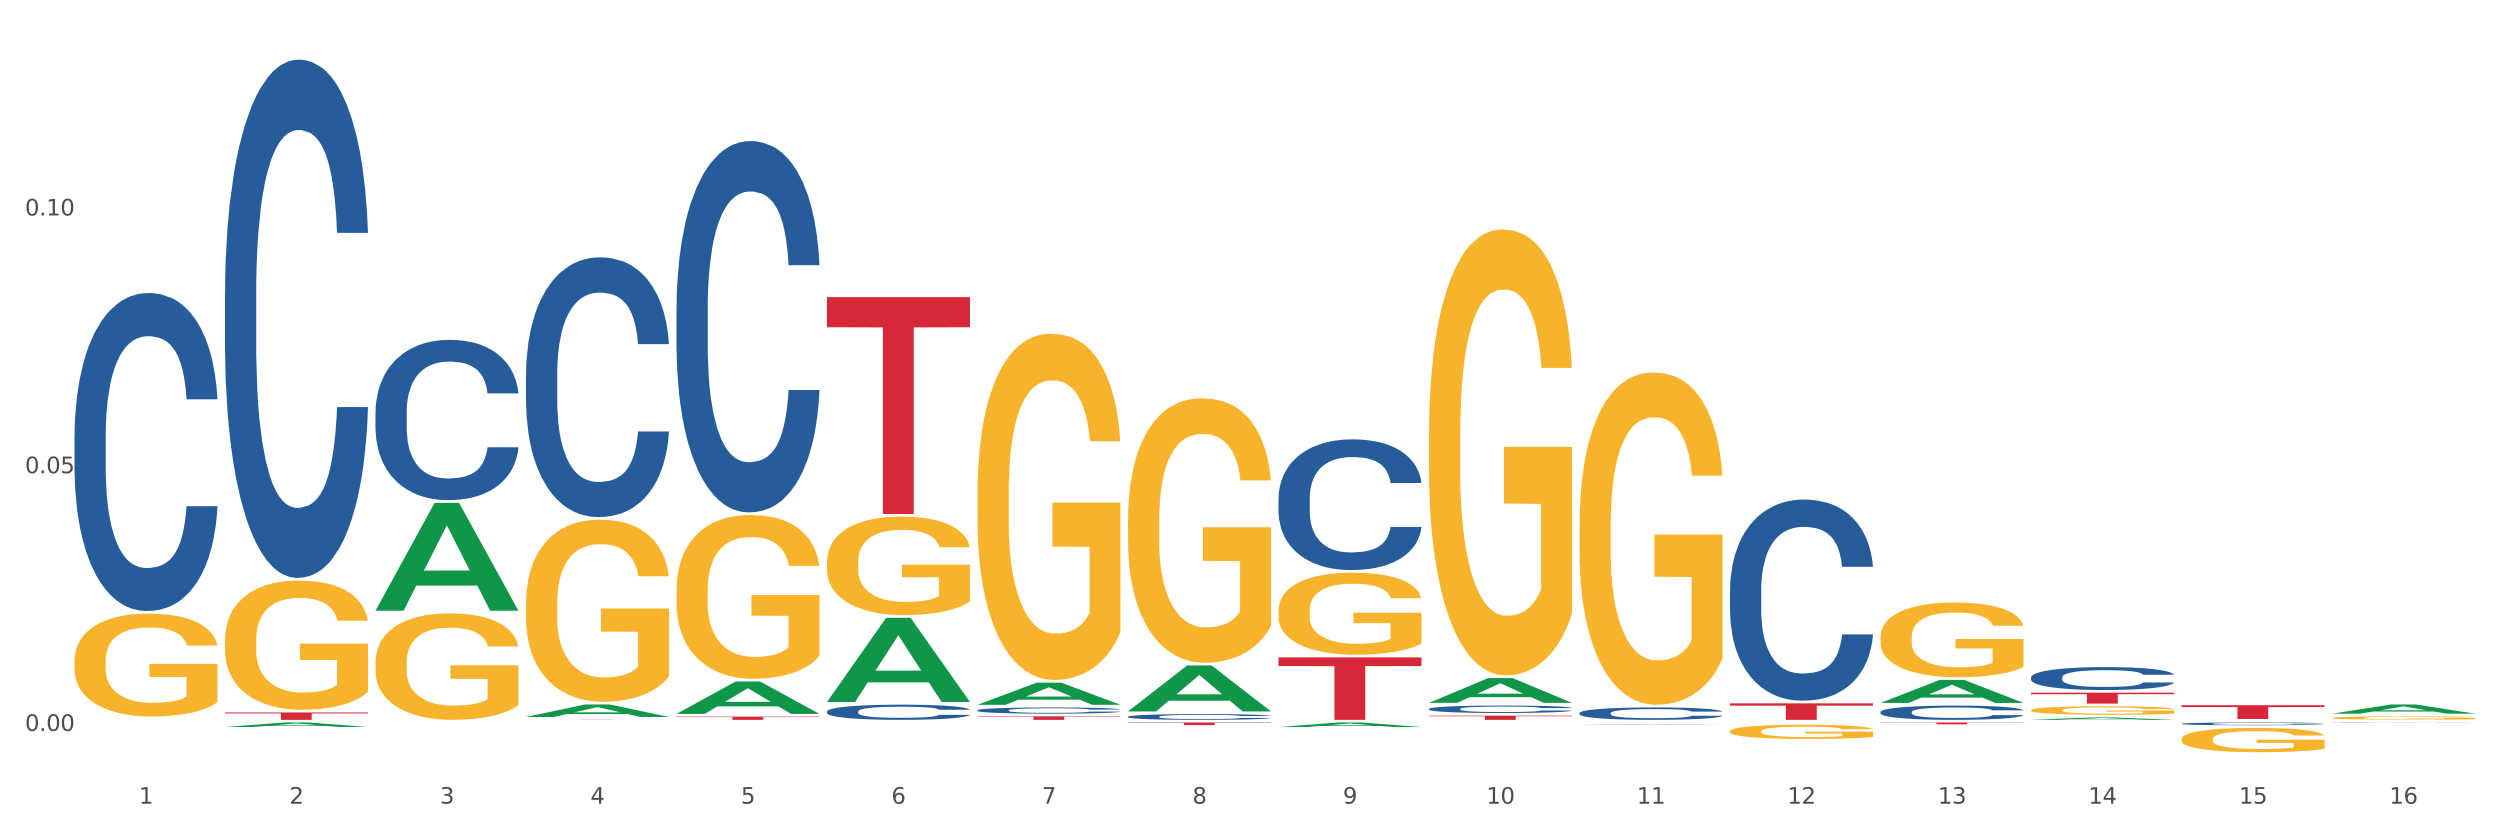 <?xml version="1.0" encoding="utf-8" standalone="no"?>
<!DOCTYPE svg PUBLIC "-//W3C//DTD SVG 1.1//EN"
  "http://www.w3.org/Graphics/SVG/1.1/DTD/svg11.dtd">
<svg xmlns:xlink="http://www.w3.org/1999/xlink" width="1080pt" height="360pt" viewBox="0 0 1080 360" xmlns="http://www.w3.org/2000/svg" version="1.1">
 <rect x="0" y="0" width="1080" height="360" fill="#333333" stroke="none"/>
 <defs>
  <style type="text/css">*{stroke-linejoin: round; stroke-linecap: butt}</style>
 </defs>
 <g id="figure_1">
  <g id="patch_1">
   <path d="M 0 360 
L 1080 360 
L 1080 0 
L 0 0 
z
" style="fill: #ffffff; stroke: #ffffff; stroke-linejoin: miter"/>
  </g>
  <g id="axes_1">
   <g id="matplotlib.axis_1">
    <g id="xtick_1">
     <g id="text_1">
      <!-- 1 -->
      <g style="fill: #4d4d4d" transform="translate(60.004 347.204) scale(0.096 -0.096)">
       <defs>
        <path id="DejaVuSans-31" d="M 794 531 
L 1825 531 
L 1825 4091 
L 703 3866 
L 703 4441 
L 1819 4666 
L 2450 4666 
L 2450 531 
L 3481 531 
L 3481 0 
L 794 0 
L 794 531 
z
" transform="scale(0.016)"/>
       </defs>
       <use xlink:href="#DejaVuSans-31"/>
      </g>
     </g>
    </g>
    <g id="xtick_2">
     <g id="text_2">
      <!-- 2 -->
      <g style="fill: #4d4d4d" transform="translate(125.021 347.204) scale(0.096 -0.096)">
       <defs>
        <path id="DejaVuSans-32" d="M 1228 531 
L 3431 531 
L 3431 0 
L 469 0 
L 469 531 
Q 828 903 1448 1529 
Q 2069 2156 2228 2338 
Q 2531 2678 2651 2914 
Q 2772 3150 2772 3378 
Q 2772 3750 2511 3984 
Q 2250 4219 1831 4219 
Q 1534 4219 1204 4116 
Q 875 4013 500 3803 
L 500 4441 
Q 881 4594 1212 4672 
Q 1544 4750 1819 4750 
Q 2544 4750 2975 4387 
Q 3406 4025 3406 3419 
Q 3406 3131 3298 2873 
Q 3191 2616 2906 2266 
Q 2828 2175 2409 1742 
Q 1991 1309 1228 531 
z
" transform="scale(0.016)"/>
       </defs>
       <use xlink:href="#DejaVuSans-32"/>
      </g>
     </g>
    </g>
    <g id="xtick_3">
     <g id="text_3">
      <!-- 3 -->
      <g style="fill: #4d4d4d" transform="translate(190.039 347.204) scale(0.096 -0.096)">
       <defs>
        <path id="DejaVuSans-33" d="M 2597 2516 
Q 3050 2419 3304 2112 
Q 3559 1806 3559 1356 
Q 3559 666 3084 287 
Q 2609 -91 1734 -91 
Q 1441 -91 1130 -33 
Q 819 25 488 141 
L 488 750 
Q 750 597 1062 519 
Q 1375 441 1716 441 
Q 2309 441 2620 675 
Q 2931 909 2931 1356 
Q 2931 1769 2642 2001 
Q 2353 2234 1838 2234 
L 1294 2234 
L 1294 2753 
L 1863 2753 
Q 2328 2753 2575 2939 
Q 2822 3125 2822 3475 
Q 2822 3834 2567 4026 
Q 2313 4219 1838 4219 
Q 1578 4219 1281 4162 
Q 984 4106 628 3988 
L 628 4550 
Q 988 4650 1302 4700 
Q 1616 4750 1894 4750 
Q 2613 4750 3031 4423 
Q 3450 4097 3450 3541 
Q 3450 3153 3228 2886 
Q 3006 2619 2597 2516 
z
" transform="scale(0.016)"/>
       </defs>
       <use xlink:href="#DejaVuSans-33"/>
      </g>
     </g>
    </g>
    <g id="xtick_4">
     <g id="text_4">
      <!-- 4 -->
      <g style="fill: #4d4d4d" transform="translate(255.056 347.204) scale(0.096 -0.096)">
       <defs>
        <path id="DejaVuSans-34" d="M 2419 4116 
L 825 1625 
L 2419 1625 
L 2419 4116 
z
M 2253 4666 
L 3047 4666 
L 3047 1625 
L 3713 1625 
L 3713 1100 
L 3047 1100 
L 3047 0 
L 2419 0 
L 2419 1100 
L 313 1100 
L 313 1709 
L 2253 4666 
z
" transform="scale(0.016)"/>
       </defs>
       <use xlink:href="#DejaVuSans-34"/>
      </g>
     </g>
    </g>
    <g id="xtick_5">
     <g id="text_5">
      <!-- 5 -->
      <g style="fill: #4d4d4d" transform="translate(320.073 347.204) scale(0.096 -0.096)">
       <defs>
        <path id="DejaVuSans-35" d="M 691 4666 
L 3169 4666 
L 3169 4134 
L 1269 4134 
L 1269 2991 
Q 1406 3038 1543 3061 
Q 1681 3084 1819 3084 
Q 2600 3084 3056 2656 
Q 3513 2228 3513 1497 
Q 3513 744 3044 326 
Q 2575 -91 1722 -91 
Q 1428 -91 1123 -41 
Q 819 9 494 109 
L 494 744 
Q 775 591 1075 516 
Q 1375 441 1709 441 
Q 2250 441 2565 725 
Q 2881 1009 2881 1497 
Q 2881 1984 2565 2268 
Q 2250 2553 1709 2553 
Q 1456 2553 1204 2497 
Q 953 2441 691 2322 
L 691 4666 
z
" transform="scale(0.016)"/>
       </defs>
       <use xlink:href="#DejaVuSans-35"/>
      </g>
     </g>
    </g>
    <g id="xtick_6">
     <g id="text_6">
      <!-- 6 -->
      <g style="fill: #4d4d4d" transform="translate(385.09 347.204) scale(0.096 -0.096)">
       <defs>
        <path id="DejaVuSans-36" d="M 2113 2584 
Q 1688 2584 1439 2293 
Q 1191 2003 1191 1497 
Q 1191 994 1439 701 
Q 1688 409 2113 409 
Q 2538 409 2786 701 
Q 3034 994 3034 1497 
Q 3034 2003 2786 2293 
Q 2538 2584 2113 2584 
z
M 3366 4563 
L 3366 3988 
Q 3128 4100 2886 4159 
Q 2644 4219 2406 4219 
Q 1781 4219 1451 3797 
Q 1122 3375 1075 2522 
Q 1259 2794 1537 2939 
Q 1816 3084 2150 3084 
Q 2853 3084 3261 2657 
Q 3669 2231 3669 1497 
Q 3669 778 3244 343 
Q 2819 -91 2113 -91 
Q 1303 -91 875 529 
Q 447 1150 447 2328 
Q 447 3434 972 4092 
Q 1497 4750 2381 4750 
Q 2619 4750 2861 4703 
Q 3103 4656 3366 4563 
z
" transform="scale(0.016)"/>
       </defs>
       <use xlink:href="#DejaVuSans-36"/>
      </g>
     </g>
    </g>
    <g id="xtick_7">
     <g id="text_7">
      <!-- 7 -->
      <g style="fill: #4d4d4d" transform="translate(450.108 347.204) scale(0.096 -0.096)">
       <defs>
        <path id="DejaVuSans-37" d="M 525 4666 
L 3525 4666 
L 3525 4397 
L 1831 0 
L 1172 0 
L 2766 4134 
L 525 4134 
L 525 4666 
z
" transform="scale(0.016)"/>
       </defs>
       <use xlink:href="#DejaVuSans-37"/>
      </g>
     </g>
    </g>
    <g id="xtick_8">
     <g id="text_8">
      <!-- 8 -->
      <g style="fill: #4d4d4d" transform="translate(515.125 347.204) scale(0.096 -0.096)">
       <defs>
        <path id="DejaVuSans-38" d="M 2034 2216 
Q 1584 2216 1326 1975 
Q 1069 1734 1069 1313 
Q 1069 891 1326 650 
Q 1584 409 2034 409 
Q 2484 409 2743 651 
Q 3003 894 3003 1313 
Q 3003 1734 2745 1975 
Q 2488 2216 2034 2216 
z
M 1403 2484 
Q 997 2584 770 2862 
Q 544 3141 544 3541 
Q 544 4100 942 4425 
Q 1341 4750 2034 4750 
Q 2731 4750 3128 4425 
Q 3525 4100 3525 3541 
Q 3525 3141 3298 2862 
Q 3072 2584 2669 2484 
Q 3125 2378 3379 2068 
Q 3634 1759 3634 1313 
Q 3634 634 3220 271 
Q 2806 -91 2034 -91 
Q 1263 -91 848 271 
Q 434 634 434 1313 
Q 434 1759 690 2068 
Q 947 2378 1403 2484 
z
M 1172 3481 
Q 1172 3119 1398 2916 
Q 1625 2713 2034 2713 
Q 2441 2713 2670 2916 
Q 2900 3119 2900 3481 
Q 2900 3844 2670 4047 
Q 2441 4250 2034 4250 
Q 1625 4250 1398 4047 
Q 1172 3844 1172 3481 
z
" transform="scale(0.016)"/>
       </defs>
       <use xlink:href="#DejaVuSans-38"/>
      </g>
     </g>
    </g>
    <g id="xtick_9">
     <g id="text_9">
      <!-- 9 -->
      <g style="fill: #4d4d4d" transform="translate(580.142 347.204) scale(0.096 -0.096)">
       <defs>
        <path id="DejaVuSans-39" d="M 703 97 
L 703 672 
Q 941 559 1184 500 
Q 1428 441 1663 441 
Q 2288 441 2617 861 
Q 2947 1281 2994 2138 
Q 2813 1869 2534 1725 
Q 2256 1581 1919 1581 
Q 1219 1581 811 2004 
Q 403 2428 403 3163 
Q 403 3881 828 4315 
Q 1253 4750 1959 4750 
Q 2769 4750 3195 4129 
Q 3622 3509 3622 2328 
Q 3622 1225 3098 567 
Q 2575 -91 1691 -91 
Q 1453 -91 1209 -44 
Q 966 3 703 97 
z
M 1959 2075 
Q 2384 2075 2632 2365 
Q 2881 2656 2881 3163 
Q 2881 3666 2632 3958 
Q 2384 4250 1959 4250 
Q 1534 4250 1286 3958 
Q 1038 3666 1038 3163 
Q 1038 2656 1286 2365 
Q 1534 2075 1959 2075 
z
" transform="scale(0.016)"/>
       </defs>
       <use xlink:href="#DejaVuSans-39"/>
      </g>
     </g>
    </g>
    <g id="xtick_10">
     <g id="text_10">
      <!-- 10 -->
      <g style="fill: #4d4d4d" transform="translate(642.105 347.204) scale(0.096 -0.096)">
       <defs>
        <path id="DejaVuSans-30" d="M 2034 4250 
Q 1547 4250 1301 3770 
Q 1056 3291 1056 2328 
Q 1056 1369 1301 889 
Q 1547 409 2034 409 
Q 2525 409 2770 889 
Q 3016 1369 3016 2328 
Q 3016 3291 2770 3770 
Q 2525 4250 2034 4250 
z
M 2034 4750 
Q 2819 4750 3233 4129 
Q 3647 3509 3647 2328 
Q 3647 1150 3233 529 
Q 2819 -91 2034 -91 
Q 1250 -91 836 529 
Q 422 1150 422 2328 
Q 422 3509 836 4129 
Q 1250 4750 2034 4750 
z
" transform="scale(0.016)"/>
       </defs>
       <use xlink:href="#DejaVuSans-31"/>
       <use xlink:href="#DejaVuSans-30" transform="translate(63.623 0)"/>
      </g>
     </g>
    </g>
    <g id="xtick_11">
     <g id="text_11">
      <!-- 11 -->
      <g style="fill: #4d4d4d" transform="translate(707.123 347.204) scale(0.096 -0.096)">
       <use xlink:href="#DejaVuSans-31"/>
       <use xlink:href="#DejaVuSans-31" transform="translate(63.623 0)"/>
      </g>
     </g>
    </g>
    <g id="xtick_12">
     <g id="text_12">
      <!-- 12 -->
      <g style="fill: #4d4d4d" transform="translate(772.14 347.204) scale(0.096 -0.096)">
       <use xlink:href="#DejaVuSans-31"/>
       <use xlink:href="#DejaVuSans-32" transform="translate(63.623 0)"/>
      </g>
     </g>
    </g>
    <g id="xtick_13">
     <g id="text_13">
      <!-- 13 -->
      <g style="fill: #4d4d4d" transform="translate(837.157 347.204) scale(0.096 -0.096)">
       <use xlink:href="#DejaVuSans-31"/>
       <use xlink:href="#DejaVuSans-33" transform="translate(63.623 0)"/>
      </g>
     </g>
    </g>
    <g id="xtick_14">
     <g id="text_14">
      <!-- 14 -->
      <g style="fill: #4d4d4d" transform="translate(902.174 347.204) scale(0.096 -0.096)">
       <use xlink:href="#DejaVuSans-31"/>
       <use xlink:href="#DejaVuSans-34" transform="translate(63.623 0)"/>
      </g>
     </g>
    </g>
    <g id="xtick_15">
     <g id="text_15">
      <!-- 15 -->
      <g style="fill: #4d4d4d" transform="translate(967.192 347.204) scale(0.096 -0.096)">
       <use xlink:href="#DejaVuSans-31"/>
       <use xlink:href="#DejaVuSans-35" transform="translate(63.623 0)"/>
      </g>
     </g>
    </g>
    <g id="xtick_16">
     <g id="text_16">
      <!-- 16 -->
      <g style="fill: #4d4d4d" transform="translate(1032.209 347.204) scale(0.096 -0.096)">
       <use xlink:href="#DejaVuSans-31"/>
       <use xlink:href="#DejaVuSans-36" transform="translate(63.623 0)"/>
      </g>
     </g>
    </g>
    <g id="xtick_17"/>
    <g id="xtick_18"/>
    <g id="xtick_19"/>
    <g id="xtick_20"/>
    <g id="xtick_21"/>
    <g id="xtick_22"/>
    <g id="xtick_23"/>
    <g id="xtick_24"/>
    <g id="xtick_25"/>
    <g id="xtick_26"/>
    <g id="xtick_27"/>
    <g id="xtick_28"/>
    <g id="xtick_29"/>
    <g id="xtick_30"/>
    <g id="xtick_31"/>
   </g>
   <g id="matplotlib.axis_2">
    <g id="ytick_1">
     <g id="text_17">
      <!-- 0.00 -->
      <g style="fill: #4d4d4d" transform="translate(10.8 315.762) scale(0.096 -0.096)">
       <defs>
        <path id="DejaVuSans-2e" d="M 684 794 
L 1344 794 
L 1344 0 
L 684 0 
L 684 794 
z
" transform="scale(0.016)"/>
       </defs>
       <use xlink:href="#DejaVuSans-30"/>
       <use xlink:href="#DejaVuSans-2e" transform="translate(63.623 0)"/>
       <use xlink:href="#DejaVuSans-30" transform="translate(95.41 0)"/>
       <use xlink:href="#DejaVuSans-30" transform="translate(159.033 0)"/>
      </g>
     </g>
    </g>
    <g id="ytick_2">
     <g id="text_18">
      <!-- 0.05 -->
      <g style="fill: #4d4d4d" transform="translate(10.8 204.428) scale(0.096 -0.096)">
       <use xlink:href="#DejaVuSans-30"/>
       <use xlink:href="#DejaVuSans-2e" transform="translate(63.623 0)"/>
       <use xlink:href="#DejaVuSans-30" transform="translate(95.41 0)"/>
       <use xlink:href="#DejaVuSans-35" transform="translate(159.033 0)"/>
      </g>
     </g>
    </g>
    <g id="ytick_3">
     <g id="text_19">
      <!-- 0.10 -->
      <g style="fill: #4d4d4d" transform="translate(10.8 93.095) scale(0.096 -0.096)">
       <use xlink:href="#DejaVuSans-30"/>
       <use xlink:href="#DejaVuSans-2e" transform="translate(63.623 0)"/>
       <use xlink:href="#DejaVuSans-31" transform="translate(95.41 0)"/>
       <use xlink:href="#DejaVuSans-30" transform="translate(159.033 0)"/>
      </g>
     </g>
    </g>
    <g id="ytick_4"/>
    <g id="ytick_5"/>
    <g id="ytick_6"/>
   </g>
   <g id="PolyCollection_1">
    <path d="M 97.192 314.066 
L 97.256 314.064 
L 122.727 312.116 
L 133.297 312.114 
L 158.959 314.07 
L 146.733 314.07 
L 141.193 313.614 
L 114.894 313.614 
L 114.703 313.622 
L 109.354 314.07 
L 97.192 314.07 
L 97.192 314.066 
L 118.206 313.343 
L 137.882 313.341 
L 128.139 312.531 
L 128.012 312.527 
L 127.884 312.533 
L 118.142 313.341 
L 118.206 313.343 
L 97.192 314.066 
z
" clip-path="url(#p9c284551bc)" style="fill: #109648"/>
    <path d="M 487.296 309.605 
L 487.369 309.602 
L 487.369 309.539 
L 487.588 309.453 
L 488.391 309.295 
L 489.413 309.175 
L 491.165 309.035 
L 492.114 308.976 
L 493.356 308.91 
L 495.911 308.804 
L 498.831 308.713 
L 500.876 308.664 
L 502.409 308.632 
L 505.84 308.575 
L 507.811 308.55 
L 509.856 308.53 
L 511.608 308.516 
L 514.528 308.501 
L 516.865 308.494 
L 519.566 308.492 
L 521.829 308.494 
L 524.823 308.503 
L 529.203 308.53 
L 530.883 308.546 
L 533.146 308.573 
L 535.482 308.609 
L 537.38 308.645 
L 539.571 308.697 
L 541.834 308.765 
L 544.024 308.851 
L 545.558 308.93 
L 546.799 309.014 
L 547.894 309.116 
L 548.697 309.227 
L 549.062 309.32 
L 535.701 309.32 
L 535.336 309.236 
L 534.606 309.145 
L 533.876 309.084 
L 533.073 309.035 
L 531.832 308.978 
L 530.737 308.942 
L 528.911 308.899 
L 527.232 308.872 
L 525.845 308.856 
L 524.166 308.842 
L 520.588 308.829 
L 518.033 308.829 
L 516.427 308.833 
L 514.455 308.844 
L 512.776 308.86 
L 510.805 308.887 
L 509.272 308.917 
L 507.738 308.955 
L 506.862 308.983 
L 505.548 309.032 
L 504.672 309.073 
L 503.504 309.143 
L 502.847 309.193 
L 501.679 309.322 
L 501.168 309.417 
L 500.949 309.483 
L 500.803 309.555 
L 500.803 309.908 
L 501.241 310.066 
L 501.606 310.134 
L 502.19 310.211 
L 503.285 310.311 
L 504.891 310.408 
L 506.57 310.478 
L 507.957 310.521 
L 509.272 310.553 
L 510.586 310.578 
L 512.192 310.6 
L 513.506 310.614 
L 515.478 310.627 
L 517.814 310.634 
L 519.639 310.634 
L 523.363 310.623 
L 525.042 310.611 
L 526.648 310.596 
L 528.4 310.571 
L 529.787 310.544 
L 530.591 310.523 
L 531.905 310.48 
L 532.927 310.435 
L 533.803 310.383 
L 534.387 310.338 
L 535.044 310.27 
L 535.555 310.193 
L 535.701 310.152 
L 549.062 310.152 
L 548.77 310.234 
L 548.259 310.313 
L 547.237 310.419 
L 546.434 310.48 
L 545.193 310.555 
L 543.878 310.618 
L 542.053 310.688 
L 540.374 310.74 
L 538.622 310.786 
L 536.723 310.826 
L 533.292 310.883 
L 532.051 310.899 
L 529.422 310.926 
L 527.378 310.942 
L 524.385 310.958 
L 521.318 310.967 
L 518.106 310.969 
L 515.258 310.964 
L 512.119 310.951 
L 510.148 310.937 
L 507.957 310.917 
L 505.402 310.885 
L 502.993 310.847 
L 500.73 310.802 
L 498.612 310.75 
L 496.641 310.691 
L 494.086 310.593 
L 492.187 310.498 
L 490.8 310.41 
L 489.851 310.335 
L 488.902 310.24 
L 488.391 310.175 
L 487.588 310.016 
L 487.296 309.869 
L 487.296 309.605 
z
" clip-path="url(#p9c284551bc)" style="fill: #255c99"/>
    <path d="M 422.278 306.831 
L 422.351 306.829 
L 422.351 306.761 
L 422.57 306.668 
L 423.374 306.497 
L 424.396 306.368 
L 426.148 306.216 
L 427.097 306.153 
L 428.338 306.082 
L 430.894 305.967 
L 433.814 305.87 
L 435.858 305.816 
L 437.391 305.782 
L 440.823 305.721 
L 442.794 305.694 
L 444.839 305.672 
L 446.591 305.657 
L 449.511 305.64 
L 451.847 305.633 
L 454.549 305.63 
L 456.812 305.633 
L 459.806 305.643 
L 464.186 305.672 
L 465.865 305.689 
L 468.129 305.718 
L 470.465 305.757 
L 472.363 305.796 
L 474.554 305.853 
L 476.817 305.926 
L 479.007 306.019 
L 480.54 306.104 
L 481.782 306.194 
L 482.877 306.304 
L 483.68 306.424 
L 484.045 306.524 
L 470.684 306.524 
L 470.319 306.433 
L 469.589 306.336 
L 468.859 306.27 
L 468.056 306.216 
L 466.814 306.155 
L 465.719 306.116 
L 463.894 306.07 
L 462.215 306.04 
L 460.828 306.023 
L 459.148 306.009 
L 455.571 305.994 
L 453.016 305.994 
L 451.409 305.999 
L 449.438 306.011 
L 447.759 306.028 
L 445.788 306.058 
L 444.254 306.089 
L 442.721 306.131 
L 441.845 306.16 
L 440.531 306.214 
L 439.655 306.258 
L 438.487 306.333 
L 437.83 306.387 
L 436.661 306.526 
L 436.15 306.629 
L 435.931 306.699 
L 435.785 306.778 
L 435.785 307.158 
L 436.223 307.329 
L 436.588 307.402 
L 437.172 307.485 
L 438.268 307.593 
L 439.874 307.698 
L 441.553 307.773 
L 442.94 307.82 
L 444.254 307.854 
L 445.569 307.881 
L 447.175 307.905 
L 448.489 307.92 
L 450.46 307.935 
L 452.797 307.942 
L 454.622 307.942 
L 458.345 307.93 
L 460.025 307.917 
L 461.631 307.9 
L 463.383 307.874 
L 464.77 307.844 
L 465.573 307.822 
L 466.887 307.776 
L 467.91 307.727 
L 468.786 307.671 
L 469.37 307.622 
L 470.027 307.549 
L 470.538 307.466 
L 470.684 307.422 
L 484.045 307.422 
L 483.753 307.51 
L 483.242 307.595 
L 482.22 307.71 
L 481.416 307.776 
L 480.175 307.856 
L 478.861 307.925 
L 477.036 308 
L 475.357 308.057 
L 473.604 308.105 
L 471.706 308.149 
L 468.275 308.21 
L 467.034 308.227 
L 464.405 308.257 
L 462.361 308.274 
L 459.367 308.291 
L 456.301 308.301 
L 453.089 308.303 
L 450.241 308.298 
L 447.102 308.284 
L 445.131 308.269 
L 442.94 308.247 
L 440.385 308.213 
L 437.976 308.171 
L 435.712 308.122 
L 433.595 308.066 
L 431.624 308.003 
L 429.068 307.898 
L 427.17 307.795 
L 425.783 307.7 
L 424.834 307.62 
L 423.885 307.517 
L 423.374 307.446 
L 422.57 307.276 
L 422.278 307.117 
L 422.278 306.831 
z
" clip-path="url(#p9c284551bc)" style="fill: #255c99"/>
    <path d="M 357.261 307.362 
L 357.334 307.356 
L 357.334 307.188 
L 357.553 306.961 
L 358.356 306.542 
L 359.378 306.225 
L 361.131 305.854 
L 362.08 305.699 
L 363.321 305.525 
L 365.876 305.244 
L 368.797 305.005 
L 370.841 304.873 
L 372.374 304.79 
L 375.806 304.64 
L 377.777 304.574 
L 379.821 304.52 
L 381.574 304.485 
L 384.494 304.443 
L 386.83 304.425 
L 389.532 304.419 
L 391.795 304.425 
L 394.788 304.449 
L 399.169 304.52 
L 400.848 304.562 
L 403.111 304.634 
L 405.448 304.73 
L 407.346 304.826 
L 409.536 304.963 
L 411.8 305.143 
L 413.99 305.37 
L 415.523 305.579 
L 416.764 305.801 
L 417.859 306.07 
L 418.663 306.363 
L 419.028 306.608 
L 405.667 306.608 
L 405.302 306.387 
L 404.572 306.148 
L 403.842 305.986 
L 403.038 305.854 
L 401.797 305.705 
L 400.702 305.609 
L 398.877 305.496 
L 397.198 305.424 
L 395.81 305.382 
L 394.131 305.346 
L 390.554 305.31 
L 387.998 305.31 
L 386.392 305.322 
L 384.421 305.352 
L 382.742 305.394 
L 380.77 305.466 
L 379.237 305.543 
L 377.704 305.645 
L 376.828 305.717 
L 375.514 305.848 
L 374.638 305.956 
L 373.469 306.142 
L 372.812 306.273 
L 371.644 306.614 
L 371.133 306.865 
L 370.914 307.039 
L 370.768 307.23 
L 370.768 308.163 
L 371.206 308.582 
L 371.571 308.762 
L 372.155 308.965 
L 373.25 309.228 
L 374.857 309.485 
L 376.536 309.671 
L 377.923 309.785 
L 379.237 309.868 
L 380.551 309.934 
L 382.158 309.994 
L 383.472 310.03 
L 385.443 310.066 
L 387.779 310.084 
L 389.605 310.084 
L 393.328 310.054 
L 395.007 310.024 
L 396.614 309.982 
L 398.366 309.916 
L 399.753 309.844 
L 400.556 309.791 
L 401.87 309.677 
L 402.892 309.557 
L 403.769 309.42 
L 404.353 309.3 
L 405.01 309.121 
L 405.521 308.917 
L 405.667 308.81 
L 419.028 308.81 
L 418.736 309.025 
L 418.224 309.234 
L 417.202 309.515 
L 416.399 309.677 
L 415.158 309.874 
L 413.844 310.042 
L 412.019 310.227 
L 410.339 310.365 
L 408.587 310.484 
L 406.689 310.592 
L 403.257 310.742 
L 402.016 310.784 
L 399.388 310.855 
L 397.344 310.897 
L 394.35 310.939 
L 391.284 310.963 
L 388.071 310.969 
L 385.224 310.957 
L 382.085 310.921 
L 380.113 310.885 
L 377.923 310.831 
L 375.368 310.748 
L 372.958 310.646 
L 370.695 310.526 
L 368.578 310.389 
L 366.606 310.233 
L 364.051 309.976 
L 362.153 309.725 
L 360.766 309.491 
L 359.817 309.294 
L 358.867 309.043 
L 358.356 308.869 
L 357.553 308.451 
L 357.261 308.062 
L 357.261 307.362 
z
" clip-path="url(#p9c284551bc)" style="fill: #255c99"/>
    <path d="M 292.244 133.017 
L 292.317 132.871 
L 292.317 128.769 
L 292.536 123.202 
L 293.339 112.947 
L 294.361 105.183 
L 296.113 96.1 
L 297.063 92.291 
L 298.304 88.043 
L 300.859 81.157 
L 303.78 75.297 
L 305.824 72.074 
L 307.357 70.023 
L 310.788 66.361 
L 312.76 64.749 
L 314.804 63.431 
L 316.556 62.552 
L 319.477 61.527 
L 321.813 61.087 
L 324.514 60.941 
L 326.778 61.087 
L 329.771 61.673 
L 334.152 63.431 
L 335.831 64.456 
L 338.094 66.214 
L 340.431 68.558 
L 342.329 70.902 
L 344.519 74.272 
L 346.782 78.667 
L 348.973 84.234 
L 350.506 89.361 
L 351.747 94.781 
L 352.842 101.374 
L 353.645 108.552 
L 354.01 114.559 
L 340.65 114.559 
L 340.284 109.138 
L 339.554 103.278 
L 338.824 99.323 
L 338.021 96.1 
L 336.78 92.438 
L 335.685 90.094 
L 333.86 87.31 
L 332.18 85.552 
L 330.793 84.527 
L 329.114 83.648 
L 325.536 82.769 
L 322.981 82.769 
L 321.375 83.062 
L 319.404 83.794 
L 317.724 84.82 
L 315.753 86.578 
L 314.22 88.482 
L 312.687 90.973 
L 311.811 92.731 
L 310.496 95.953 
L 309.62 98.59 
L 308.452 103.132 
L 307.795 106.355 
L 306.627 114.705 
L 306.116 120.858 
L 305.897 125.107 
L 305.751 129.794 
L 305.751 152.648 
L 306.189 162.903 
L 306.554 167.298 
L 307.138 172.279 
L 308.233 178.725 
L 309.839 185.024 
L 311.519 189.566 
L 312.906 192.349 
L 314.22 194.4 
L 315.534 196.011 
L 317.14 197.476 
L 318.455 198.355 
L 320.426 199.234 
L 322.762 199.674 
L 324.587 199.674 
L 328.311 198.941 
L 329.99 198.209 
L 331.596 197.183 
L 333.349 195.572 
L 334.736 193.814 
L 335.539 192.495 
L 336.853 189.712 
L 337.875 186.782 
L 338.751 183.413 
L 339.335 180.483 
L 339.992 176.088 
L 340.504 171.107 
L 340.65 168.47 
L 354.01 168.47 
L 353.718 173.744 
L 353.207 178.871 
L 352.185 185.757 
L 351.382 189.712 
L 350.141 194.546 
L 348.827 198.648 
L 347.001 203.19 
L 345.322 206.559 
L 343.57 209.489 
L 341.672 212.126 
L 338.24 215.789 
L 336.999 216.814 
L 334.371 218.572 
L 332.326 219.598 
L 329.333 220.623 
L 326.267 221.209 
L 323.054 221.356 
L 320.207 221.063 
L 317.067 220.184 
L 315.096 219.305 
L 312.906 217.986 
L 310.35 215.935 
L 307.941 213.445 
L 305.678 210.515 
L 303.561 207.145 
L 301.589 203.336 
L 299.034 197.037 
L 297.136 190.884 
L 295.748 185.171 
L 294.799 180.336 
L 293.85 174.183 
L 293.339 169.935 
L 292.536 159.68 
L 292.244 150.158 
L 292.244 133.017 
z
" clip-path="url(#p9c284551bc)" style="fill: #255c99"/>
    <path d="M 227.227 161.586 
L 227.3 161.483 
L 227.3 158.614 
L 227.519 154.721 
L 228.322 147.548 
L 229.344 142.118 
L 231.096 135.765 
L 232.045 133.101 
L 233.287 130.13 
L 235.842 125.314 
L 238.762 121.216 
L 240.807 118.961 
L 242.34 117.527 
L 245.771 114.965 
L 247.743 113.838 
L 249.787 112.916 
L 251.539 112.301 
L 254.459 111.584 
L 256.796 111.277 
L 259.497 111.174 
L 261.76 111.277 
L 264.754 111.687 
L 269.134 112.916 
L 270.814 113.633 
L 273.077 114.863 
L 275.413 116.502 
L 277.312 118.142 
L 279.502 120.498 
L 281.765 123.572 
L 283.955 127.466 
L 285.489 131.052 
L 286.73 134.843 
L 287.825 139.454 
L 288.628 144.474 
L 288.993 148.675 
L 275.632 148.675 
L 275.267 144.884 
L 274.537 140.786 
L 273.807 138.019 
L 273.004 135.765 
L 271.763 133.204 
L 270.668 131.564 
L 268.842 129.617 
L 267.163 128.388 
L 265.776 127.671 
L 264.097 127.056 
L 260.519 126.441 
L 257.964 126.441 
L 256.358 126.646 
L 254.386 127.158 
L 252.707 127.876 
L 250.736 129.105 
L 249.203 130.437 
L 247.669 132.179 
L 246.793 133.409 
L 245.479 135.663 
L 244.603 137.507 
L 243.435 140.683 
L 242.778 142.938 
L 241.61 148.778 
L 241.099 153.081 
L 240.88 156.053 
L 240.734 159.332 
L 240.734 175.316 
L 241.172 182.488 
L 241.537 185.562 
L 242.121 189.046 
L 243.216 193.554 
L 244.822 197.96 
L 246.501 201.136 
L 247.889 203.083 
L 249.203 204.517 
L 250.517 205.644 
L 252.123 206.669 
L 253.437 207.284 
L 255.409 207.899 
L 257.745 208.206 
L 259.57 208.206 
L 263.294 207.694 
L 264.973 207.181 
L 266.579 206.464 
L 268.331 205.337 
L 269.718 204.108 
L 270.522 203.185 
L 271.836 201.239 
L 272.858 199.189 
L 273.734 196.833 
L 274.318 194.783 
L 274.975 191.71 
L 275.486 188.226 
L 275.632 186.382 
L 288.993 186.382 
L 288.701 190.07 
L 288.19 193.656 
L 287.168 198.472 
L 286.365 201.239 
L 285.124 204.62 
L 283.809 207.489 
L 281.984 210.665 
L 280.305 213.022 
L 278.553 215.071 
L 276.654 216.915 
L 273.223 219.477 
L 271.982 220.194 
L 269.353 221.424 
L 267.309 222.141 
L 264.316 222.858 
L 261.249 223.268 
L 258.037 223.37 
L 255.19 223.165 
L 252.05 222.551 
L 250.079 221.936 
L 247.889 221.014 
L 245.333 219.579 
L 242.924 217.837 
L 240.661 215.788 
L 238.543 213.432 
L 236.572 210.768 
L 234.017 206.362 
L 232.118 202.058 
L 230.731 198.062 
L 229.782 194.681 
L 228.833 190.378 
L 228.322 187.406 
L 227.519 180.234 
L 227.227 173.574 
L 227.227 161.586 
z
" clip-path="url(#p9c284551bc)" style="fill: #255c99"/>
    <path d="M 162.209 177.925 
L 162.282 177.862 
L 162.282 176.091 
L 162.502 173.689 
L 163.305 169.263 
L 164.327 165.912 
L 166.079 161.992 
L 167.028 160.349 
L 168.269 158.515 
L 170.825 155.544 
L 173.745 153.015 
L 175.789 151.624 
L 177.323 150.738 
L 180.754 149.158 
L 182.725 148.462 
L 184.77 147.893 
L 186.522 147.514 
L 189.442 147.071 
L 191.778 146.882 
L 194.48 146.819 
L 196.743 146.882 
L 199.737 147.135 
L 204.117 147.893 
L 205.796 148.336 
L 208.06 149.095 
L 210.396 150.106 
L 212.294 151.118 
L 214.485 152.572 
L 216.748 154.469 
L 218.938 156.871 
L 220.471 159.084 
L 221.713 161.423 
L 222.808 164.268 
L 223.611 167.366 
L 223.976 169.959 
L 210.615 169.959 
L 210.25 167.619 
L 209.52 165.09 
L 208.79 163.383 
L 207.987 161.992 
L 206.746 160.412 
L 205.65 159.4 
L 203.825 158.199 
L 202.146 157.44 
L 200.759 156.998 
L 199.079 156.618 
L 195.502 156.239 
L 192.947 156.239 
L 191.34 156.365 
L 189.369 156.682 
L 187.69 157.124 
L 185.719 157.883 
L 184.185 158.705 
L 182.652 159.78 
L 181.776 160.538 
L 180.462 161.929 
L 179.586 163.067 
L 178.418 165.027 
L 177.761 166.418 
L 176.592 170.022 
L 176.081 172.677 
L 175.862 174.511 
L 175.716 176.534 
L 175.716 186.397 
L 176.154 190.822 
L 176.519 192.719 
L 177.104 194.869 
L 178.199 197.651 
L 179.805 200.369 
L 181.484 202.329 
L 182.871 203.531 
L 184.185 204.416 
L 185.5 205.111 
L 187.106 205.743 
L 188.42 206.123 
L 190.391 206.502 
L 192.728 206.692 
L 194.553 206.692 
L 198.276 206.376 
L 199.956 206.059 
L 201.562 205.617 
L 203.314 204.921 
L 204.701 204.163 
L 205.504 203.594 
L 206.819 202.392 
L 207.841 201.128 
L 208.717 199.674 
L 209.301 198.409 
L 209.958 196.513 
L 210.469 194.363 
L 210.615 193.225 
L 223.976 193.225 
L 223.684 195.501 
L 223.173 197.714 
L 222.151 200.685 
L 221.348 202.392 
L 220.106 204.479 
L 218.792 206.249 
L 216.967 208.209 
L 215.288 209.663 
L 213.535 210.928 
L 211.637 212.066 
L 208.206 213.646 
L 206.965 214.089 
L 204.336 214.848 
L 202.292 215.29 
L 199.299 215.733 
L 196.232 215.986 
L 193.02 216.049 
L 190.172 215.922 
L 187.033 215.543 
L 185.062 215.164 
L 182.871 214.595 
L 180.316 213.71 
L 177.907 212.635 
L 175.643 211.37 
L 173.526 209.916 
L 171.555 208.272 
L 168.999 205.554 
L 167.101 202.898 
L 165.714 200.433 
L 164.765 198.346 
L 163.816 195.691 
L 163.305 193.857 
L 162.502 189.432 
L 162.209 185.322 
L 162.209 177.925 
z
" clip-path="url(#p9c284551bc)" style="fill: #255c99"/>
    <path d="M 97.192 126.361 
L 97.265 126.157 
L 97.265 120.431 
L 97.484 112.661 
L 98.287 98.348 
L 99.31 87.511 
L 101.062 74.834 
L 102.011 69.517 
L 103.252 63.587 
L 105.807 53.977 
L 108.728 45.798 
L 110.772 41.3 
L 112.305 38.437 
L 115.737 33.325 
L 117.708 31.076 
L 119.752 29.236 
L 121.505 28.009 
L 124.425 26.577 
L 126.761 25.964 
L 129.463 25.759 
L 131.726 25.964 
L 134.719 26.782 
L 139.1 29.236 
L 140.779 30.667 
L 143.042 33.121 
L 145.379 36.392 
L 147.277 39.664 
L 149.467 44.367 
L 151.731 50.501 
L 153.921 58.271 
L 155.454 65.428 
L 156.695 72.993 
L 157.79 82.195 
L 158.594 92.214 
L 158.959 100.597 
L 145.598 100.597 
L 145.233 93.032 
L 144.503 84.853 
L 143.773 79.332 
L 142.969 74.834 
L 141.728 69.722 
L 140.633 66.45 
L 138.808 62.565 
L 137.129 60.111 
L 135.741 58.68 
L 134.062 57.453 
L 130.485 56.226 
L 127.929 56.226 
L 126.323 56.635 
L 124.352 57.658 
L 122.673 59.089 
L 120.701 61.543 
L 119.168 64.201 
L 117.635 67.677 
L 116.759 70.131 
L 115.445 74.629 
L 114.569 78.31 
L 113.4 84.648 
L 112.743 89.147 
L 111.575 100.802 
L 111.064 109.39 
L 110.845 115.32 
L 110.699 121.863 
L 110.699 153.761 
L 111.137 168.074 
L 111.502 174.208 
L 112.086 181.161 
L 113.181 190.157 
L 114.788 198.95 
L 116.467 205.289 
L 117.854 209.174 
L 119.168 212.036 
L 120.482 214.285 
L 122.089 216.33 
L 123.403 217.557 
L 125.374 218.784 
L 127.71 219.397 
L 129.536 219.397 
L 133.259 218.375 
L 134.938 217.353 
L 136.545 215.921 
L 138.297 213.672 
L 139.684 211.218 
L 140.487 209.378 
L 141.801 205.493 
L 142.823 201.404 
L 143.7 196.701 
L 144.284 192.611 
L 144.941 186.477 
L 145.452 179.525 
L 145.598 175.844 
L 158.959 175.844 
L 158.667 183.205 
L 158.156 190.362 
L 157.133 199.972 
L 156.33 205.493 
L 155.089 212.241 
L 153.775 217.966 
L 151.95 224.305 
L 150.27 229.008 
L 148.518 233.097 
L 146.62 236.778 
L 143.188 241.89 
L 141.947 243.321 
L 139.319 245.775 
L 137.275 247.206 
L 134.281 248.637 
L 131.215 249.455 
L 128.002 249.66 
L 125.155 249.251 
L 122.016 248.024 
L 120.044 246.797 
L 117.854 244.957 
L 115.299 242.094 
L 112.889 238.618 
L 110.626 234.529 
L 108.509 229.826 
L 106.538 224.509 
L 103.982 215.717 
L 102.084 207.129 
L 100.697 199.154 
L 99.748 192.407 
L 98.798 183.819 
L 98.287 177.889 
L 97.484 163.576 
L 97.192 150.285 
L 97.192 126.361 
z
" clip-path="url(#p9c284551bc)" style="fill: #255c99"/>
    <path d="M 32.175 188.307 
L 32.248 188.182 
L 32.248 184.669 
L 32.467 179.901 
L 33.27 171.119 
L 34.292 164.47 
L 36.045 156.692 
L 36.994 153.43 
L 38.235 149.791 
L 40.79 143.895 
L 43.711 138.877 
L 45.755 136.117 
L 47.288 134.36 
L 50.72 131.224 
L 52.691 129.844 
L 54.735 128.715 
L 56.487 127.962 
L 59.408 127.084 
L 61.744 126.707 
L 64.445 126.582 
L 66.709 126.707 
L 69.702 127.209 
L 74.083 128.715 
L 75.762 129.593 
L 78.025 131.098 
L 80.362 133.106 
L 82.26 135.113 
L 84.45 137.998 
L 86.713 141.762 
L 88.904 146.53 
L 90.437 150.921 
L 91.678 155.563 
L 92.773 161.208 
L 93.576 167.356 
L 93.941 172.499 
L 80.581 172.499 
L 80.216 167.857 
L 79.485 162.839 
L 78.755 159.452 
L 77.952 156.692 
L 76.711 153.555 
L 75.616 151.548 
L 73.791 149.164 
L 72.111 147.659 
L 70.724 146.78 
L 69.045 146.028 
L 65.468 145.275 
L 62.912 145.275 
L 61.306 145.526 
L 59.335 146.153 
L 57.655 147.031 
L 55.684 148.537 
L 54.151 150.168 
L 52.618 152.301 
L 51.742 153.806 
L 50.427 156.566 
L 49.551 158.824 
L 48.383 162.714 
L 47.726 165.474 
L 46.558 172.625 
L 46.047 177.894 
L 45.828 181.532 
L 45.682 185.547 
L 45.682 205.118 
L 46.12 213.9 
L 46.485 217.664 
L 47.069 221.93 
L 48.164 227.45 
L 49.77 232.844 
L 51.45 236.734 
L 52.837 239.117 
L 54.151 240.874 
L 55.465 242.254 
L 57.071 243.508 
L 58.386 244.261 
L 60.357 245.014 
L 62.693 245.39 
L 64.518 245.39 
L 68.242 244.763 
L 69.921 244.136 
L 71.527 243.257 
L 73.28 241.877 
L 74.667 240.372 
L 75.47 239.243 
L 76.784 236.859 
L 77.806 234.35 
L 78.682 231.464 
L 79.266 228.955 
L 79.923 225.192 
L 80.435 220.926 
L 80.581 218.668 
L 93.941 218.668 
L 93.649 223.184 
L 93.138 227.575 
L 92.116 233.472 
L 91.313 236.859 
L 90.072 240.999 
L 88.758 244.512 
L 86.932 248.401 
L 85.253 251.287 
L 83.501 253.796 
L 81.603 256.054 
L 78.171 259.191 
L 76.93 260.069 
L 74.302 261.574 
L 72.257 262.452 
L 69.264 263.331 
L 66.198 263.832 
L 62.985 263.958 
L 60.138 263.707 
L 56.998 262.954 
L 55.027 262.202 
L 52.837 261.072 
L 50.281 259.316 
L 47.872 257.183 
L 45.609 254.674 
L 43.492 251.789 
L 41.52 248.527 
L 38.965 243.132 
L 37.067 237.863 
L 35.679 232.97 
L 34.73 228.83 
L 33.781 223.561 
L 33.27 219.922 
L 32.467 211.14 
L 32.175 202.986 
L 32.175 188.307 
z
" clip-path="url(#p9c284551bc)" style="fill: #255c99"/>
    <path d="M 552.313 215.168 
L 552.386 215.116 
L 552.386 213.672 
L 552.605 211.713 
L 553.408 208.103 
L 554.43 205.37 
L 556.182 202.173 
L 557.132 200.832 
L 558.373 199.337 
L 560.928 196.913 
L 563.848 194.85 
L 565.893 193.716 
L 567.426 192.994 
L 570.857 191.705 
L 572.829 191.137 
L 574.873 190.673 
L 576.625 190.364 
L 579.546 190.003 
L 581.882 189.848 
L 584.583 189.797 
L 586.847 189.848 
L 589.84 190.055 
L 594.221 190.673 
L 595.9 191.034 
L 598.163 191.653 
L 600.499 192.478 
L 602.398 193.303 
L 604.588 194.489 
L 606.851 196.036 
L 609.042 197.996 
L 610.575 199.801 
L 611.816 201.709 
L 612.911 204.029 
L 613.714 206.556 
L 614.079 208.67 
L 600.718 208.67 
L 600.353 206.762 
L 599.623 204.7 
L 598.893 203.307 
L 598.09 202.173 
L 596.849 200.884 
L 595.754 200.059 
L 593.929 199.079 
L 592.249 198.46 
L 590.862 198.099 
L 589.183 197.79 
L 585.605 197.48 
L 583.05 197.48 
L 581.444 197.583 
L 579.473 197.841 
L 577.793 198.202 
L 575.822 198.821 
L 574.289 199.491 
L 572.756 200.368 
L 571.88 200.987 
L 570.565 202.121 
L 569.689 203.049 
L 568.521 204.648 
L 567.864 205.782 
L 566.696 208.722 
L 566.185 210.888 
L 565.966 212.383 
L 565.82 214.033 
L 565.82 222.078 
L 566.258 225.687 
L 566.623 227.234 
L 567.207 228.987 
L 568.302 231.256 
L 569.908 233.474 
L 571.588 235.072 
L 572.975 236.052 
L 574.289 236.774 
L 575.603 237.341 
L 577.209 237.857 
L 578.523 238.166 
L 580.495 238.476 
L 582.831 238.63 
L 584.656 238.63 
L 588.38 238.373 
L 590.059 238.115 
L 591.665 237.754 
L 593.418 237.187 
L 594.805 236.568 
L 595.608 236.104 
L 596.922 235.124 
L 597.944 234.093 
L 598.82 232.907 
L 599.404 231.875 
L 600.061 230.328 
L 600.572 228.575 
L 600.718 227.647 
L 614.079 227.647 
L 613.787 229.503 
L 613.276 231.308 
L 612.254 233.732 
L 611.451 235.124 
L 610.21 236.826 
L 608.896 238.269 
L 607.07 239.868 
L 605.391 241.054 
L 603.639 242.085 
L 601.741 243.014 
L 598.309 244.303 
L 597.068 244.664 
L 594.44 245.283 
L 592.395 245.644 
L 589.402 246.004 
L 586.336 246.211 
L 583.123 246.262 
L 580.276 246.159 
L 577.136 245.85 
L 575.165 245.54 
L 572.975 245.076 
L 570.419 244.354 
L 568.01 243.478 
L 565.747 242.446 
L 563.629 241.26 
L 561.658 239.92 
L 559.103 237.702 
L 557.205 235.536 
L 555.817 233.525 
L 554.868 231.824 
L 553.919 229.658 
L 553.408 228.162 
L 552.605 224.553 
L 552.313 221.201 
L 552.313 215.168 
z
" clip-path="url(#p9c284551bc)" style="fill: #255c99"/>
    <path d="M 97.192 307.786 
L 158.959 307.786 
L 158.959 308.228 
L 134.662 308.231 
L 134.662 310.969 
L 121.343 310.969 
L 121.343 308.231 
L 97.192 308.228 
L 97.192 307.789 
L 97.192 307.786 
z
" clip-path="url(#p9c284551bc)" style="fill: #d62839"/>
    <path d="M 292.244 309.577 
L 354.01 309.577 
L 354.01 309.771 
L 329.714 309.772 
L 329.714 310.969 
L 316.394 310.969 
L 316.394 309.772 
L 292.244 309.771 
L 292.244 309.578 
L 292.244 309.577 
z
" clip-path="url(#p9c284551bc)" style="fill: #d62839"/>
    <path d="M 357.261 128.336 
L 419.028 128.336 
L 419.028 141.359 
L 394.731 141.447 
L 394.731 222.048 
L 381.412 222.048 
L 381.412 141.447 
L 357.261 141.359 
L 357.261 128.424 
L 357.261 128.336 
z
" clip-path="url(#p9c284551bc)" style="fill: #d62839"/>
    <path d="M 422.278 309.449 
L 484.045 309.449 
L 484.045 309.66 
L 459.748 309.661 
L 459.748 310.969 
L 446.429 310.969 
L 446.429 309.661 
L 422.278 309.66 
L 422.278 309.45 
L 422.278 309.449 
z
" clip-path="url(#p9c284551bc)" style="fill: #d62839"/>
    <path d="M 487.296 312.114 
L 549.062 312.114 
L 549.062 312.272 
L 524.765 312.273 
L 524.765 313.248 
L 511.446 313.248 
L 511.446 312.273 
L 487.296 312.272 
L 487.296 312.115 
L 487.296 312.114 
z
" clip-path="url(#p9c284551bc)" style="fill: #d62839"/>
    <path d="M 552.313 283.994 
L 614.079 283.994 
L 614.079 287.742 
L 589.783 287.768 
L 589.783 310.969 
L 576.463 310.969 
L 576.463 287.768 
L 552.313 287.742 
L 552.313 284.019 
L 552.313 283.994 
z
" clip-path="url(#p9c284551bc)" style="fill: #d62839"/>
    <path d="M 617.33 309.165 
L 679.097 309.165 
L 679.097 309.416 
L 654.8 309.418 
L 654.8 310.969 
L 641.481 310.969 
L 641.481 309.418 
L 617.33 309.416 
L 617.33 309.167 
L 617.33 309.165 
z
" clip-path="url(#p9c284551bc)" style="fill: #d62839"/>
    <path d="M 747.365 303.843 
L 809.131 303.843 
L 809.131 304.833 
L 784.834 304.84 
L 784.834 310.969 
L 771.515 310.969 
L 771.515 304.84 
L 747.365 304.833 
L 747.365 303.85 
L 747.365 303.843 
z
" clip-path="url(#p9c284551bc)" style="fill: #d62839"/>
    <path d="M 812.382 312.114 
L 874.148 312.114 
L 874.148 312.223 
L 849.852 312.224 
L 849.852 312.899 
L 836.532 312.899 
L 836.532 312.224 
L 812.382 312.223 
L 812.382 312.115 
L 812.382 312.114 
z
" clip-path="url(#p9c284551bc)" style="fill: #d62839"/>
    <path d="M 227.227 310.882 
L 288.993 310.882 
L 288.993 310.894 
L 264.696 310.894 
L 264.696 310.969 
L 251.377 310.969 
L 251.377 310.894 
L 227.227 310.894 
L 227.227 310.882 
L 227.227 310.882 
z
" clip-path="url(#p9c284551bc)" style="fill: #d62839"/>
    <path d="M 32.175 285.638 
L 32.248 285.598 
L 32.248 284.137 
L 32.394 282.879 
L 33.123 279.835 
L 34.217 277.319 
L 35.019 275.98 
L 35.821 274.884 
L 36.769 273.788 
L 37.936 272.652 
L 40.051 270.988 
L 41.363 270.136 
L 42.968 269.243 
L 45.885 267.944 
L 47.999 267.214 
L 50.187 266.605 
L 53.76 265.874 
L 56.094 265.55 
L 58.573 265.306 
L 61.563 265.144 
L 63.824 265.103 
L 68.783 265.225 
L 73.012 265.59 
L 75.054 265.874 
L 77.679 266.361 
L 79.065 266.686 
L 81.326 267.335 
L 83.659 268.188 
L 85.263 268.918 
L 87.67 270.298 
L 89.493 271.678 
L 91.17 273.382 
L 92.045 274.559 
L 92.702 275.655 
L 93.285 276.913 
L 93.868 278.902 
L 80.742 278.902 
L 80.232 277.481 
L 79.43 276.142 
L 78.263 274.843 
L 77.242 274.032 
L 75.492 273.017 
L 73.887 272.368 
L 72.21 271.881 
L 70.168 271.475 
L 68.564 271.272 
L 66.303 271.11 
L 61.855 271.15 
L 58.865 271.475 
L 56.823 271.881 
L 55.511 272.246 
L 54.344 272.652 
L 53.031 273.22 
L 51.5 274.072 
L 50.406 274.843 
L 49.312 275.817 
L 48.437 276.791 
L 47.635 277.928 
L 46.979 279.145 
L 46.468 280.403 
L 46.031 281.945 
L 45.666 284.502 
L 45.666 290.062 
L 45.812 291.32 
L 46.176 292.984 
L 46.614 294.242 
L 47.343 295.743 
L 47.999 296.758 
L 49.239 298.219 
L 50.625 299.437 
L 51.719 300.208 
L 52.812 300.857 
L 54.708 301.75 
L 56.823 302.48 
L 58.646 302.927 
L 61.126 303.333 
L 62.803 303.495 
L 64.261 303.576 
L 67.835 303.576 
L 70.387 303.454 
L 73.231 303.17 
L 75.419 302.805 
L 77.242 302.359 
L 79.284 301.628 
L 80.596 300.938 
L 80.596 292.456 
L 64.553 292.416 
L 64.553 286.775 
L 93.941 286.775 
L 93.941 303.333 
L 92.702 304.185 
L 91.316 304.956 
L 89.858 305.646 
L 87.67 306.498 
L 85.045 307.31 
L 82.711 307.878 
L 80.232 308.365 
L 77.315 308.811 
L 73.523 309.217 
L 71.189 309.379 
L 68.272 309.501 
L 64.845 309.542 
L 61.855 309.461 
L 58.938 309.258 
L 55.875 308.892 
L 52.885 308.365 
L 50.625 307.837 
L 48.364 307.188 
L 45.958 306.336 
L 44.062 305.524 
L 42.603 304.794 
L 40.999 303.86 
L 39.249 302.643 
L 37.936 301.547 
L 36.769 300.411 
L 35.529 298.95 
L 34.654 297.691 
L 33.779 296.109 
L 33.269 294.932 
L 32.685 293.106 
L 32.248 290.549 
L 32.175 285.638 
z
" clip-path="url(#p9c284551bc)" style="fill: #f7b32b"/>
    <path d="M 682.347 308.018 
L 682.42 308.013 
L 682.42 307.876 
L 682.639 307.69 
L 683.443 307.348 
L 684.465 307.088 
L 686.217 306.785 
L 687.166 306.658 
L 688.407 306.516 
L 690.963 306.286 
L 693.883 306.09 
L 695.927 305.982 
L 697.46 305.914 
L 700.892 305.792 
L 702.863 305.738 
L 704.907 305.694 
L 706.66 305.664 
L 709.58 305.63 
L 711.916 305.615 
L 714.618 305.61 
L 716.881 305.615 
L 719.875 305.635 
L 724.255 305.694 
L 725.934 305.728 
L 728.198 305.787 
L 730.534 305.865 
L 732.432 305.943 
L 734.623 306.056 
L 736.886 306.203 
L 739.076 306.389 
L 740.609 306.56 
L 741.85 306.741 
L 742.946 306.961 
L 743.749 307.201 
L 744.114 307.402 
L 730.753 307.402 
L 730.388 307.22 
L 729.658 307.025 
L 728.928 306.893 
L 728.125 306.785 
L 726.883 306.663 
L 725.788 306.584 
L 723.963 306.491 
L 722.284 306.433 
L 720.897 306.398 
L 719.217 306.369 
L 715.64 306.34 
L 713.085 306.34 
L 711.478 306.349 
L 709.507 306.374 
L 707.828 306.408 
L 705.857 306.467 
L 704.323 306.53 
L 702.79 306.614 
L 701.914 306.672 
L 700.6 306.78 
L 699.724 306.868 
L 698.556 307.02 
L 697.899 307.127 
L 696.73 307.406 
L 696.219 307.612 
L 696 307.754 
L 695.854 307.91 
L 695.854 308.674 
L 696.292 309.016 
L 696.657 309.163 
L 697.241 309.33 
L 698.337 309.545 
L 699.943 309.755 
L 701.622 309.907 
L 703.009 310 
L 704.323 310.069 
L 705.638 310.122 
L 707.244 310.171 
L 708.558 310.201 
L 710.529 310.23 
L 712.866 310.245 
L 714.691 310.245 
L 718.414 310.22 
L 720.094 310.196 
L 721.7 310.162 
L 723.452 310.108 
L 724.839 310.049 
L 725.642 310.005 
L 726.956 309.912 
L 727.979 309.814 
L 728.855 309.702 
L 729.439 309.604 
L 730.096 309.457 
L 730.607 309.29 
L 730.753 309.202 
L 744.114 309.202 
L 743.822 309.379 
L 743.311 309.55 
L 742.289 309.78 
L 741.485 309.912 
L 740.244 310.073 
L 738.93 310.21 
L 737.105 310.362 
L 735.426 310.475 
L 733.673 310.573 
L 731.775 310.661 
L 728.344 310.783 
L 727.102 310.817 
L 724.474 310.876 
L 722.43 310.91 
L 719.436 310.945 
L 716.37 310.964 
L 713.158 310.969 
L 710.31 310.959 
L 707.171 310.93 
L 705.2 310.9 
L 703.009 310.856 
L 700.454 310.788 
L 698.045 310.705 
L 695.781 310.607 
L 693.664 310.494 
L 691.693 310.367 
L 689.137 310.157 
L 687.239 309.951 
L 685.852 309.76 
L 684.903 309.599 
L 683.954 309.393 
L 683.443 309.251 
L 682.639 308.909 
L 682.347 308.591 
L 682.347 308.018 
z
" clip-path="url(#p9c284551bc)" style="fill: #255c99"/>
    <path d="M 747.365 254.851 
L 747.438 254.772 
L 747.438 252.55 
L 747.657 249.535 
L 748.46 243.98 
L 749.482 239.775 
L 751.234 234.856 
L 752.183 232.792 
L 753.424 230.491 
L 755.98 226.762 
L 758.9 223.588 
L 760.944 221.843 
L 762.478 220.732 
L 765.909 218.748 
L 767.88 217.875 
L 769.925 217.161 
L 771.677 216.685 
L 774.597 216.13 
L 776.934 215.892 
L 779.635 215.812 
L 781.898 215.892 
L 784.892 216.209 
L 789.272 217.161 
L 790.952 217.716 
L 793.215 218.669 
L 795.551 219.938 
L 797.449 221.208 
L 799.64 223.033 
L 801.903 225.413 
L 804.093 228.428 
L 805.627 231.206 
L 806.868 234.141 
L 807.963 237.712 
L 808.766 241.6 
L 809.131 244.853 
L 795.77 244.853 
L 795.405 241.917 
L 794.675 238.744 
L 793.945 236.601 
L 793.142 234.856 
L 791.901 232.872 
L 790.806 231.602 
L 788.98 230.095 
L 787.301 229.143 
L 785.914 228.587 
L 784.235 228.111 
L 780.657 227.635 
L 778.102 227.635 
L 776.496 227.794 
L 774.524 228.19 
L 772.845 228.746 
L 770.874 229.698 
L 769.341 230.729 
L 767.807 232.078 
L 766.931 233.031 
L 765.617 234.776 
L 764.741 236.204 
L 763.573 238.664 
L 762.916 240.41 
L 761.748 244.933 
L 761.237 248.265 
L 761.018 250.566 
L 760.871 253.105 
L 760.871 265.484 
L 761.31 271.038 
L 761.675 273.418 
L 762.259 276.116 
L 763.354 279.607 
L 764.96 283.019 
L 766.639 285.479 
L 768.026 286.987 
L 769.341 288.098 
L 770.655 288.97 
L 772.261 289.764 
L 773.575 290.24 
L 775.546 290.716 
L 777.883 290.954 
L 779.708 290.954 
L 783.432 290.557 
L 785.111 290.161 
L 786.717 289.605 
L 788.469 288.732 
L 789.856 287.78 
L 790.66 287.066 
L 791.974 285.559 
L 792.996 283.972 
L 793.872 282.147 
L 794.456 280.56 
L 795.113 278.179 
L 795.624 275.481 
L 795.77 274.053 
L 809.131 274.053 
L 808.839 276.91 
L 808.328 279.687 
L 807.306 283.416 
L 806.503 285.559 
L 805.262 288.177 
L 803.947 290.399 
L 802.122 292.858 
L 800.443 294.683 
L 798.691 296.27 
L 796.792 297.699 
L 793.361 299.682 
L 792.12 300.238 
L 789.491 301.19 
L 787.447 301.745 
L 784.454 302.301 
L 781.387 302.618 
L 778.175 302.698 
L 775.327 302.539 
L 772.188 302.063 
L 770.217 301.587 
L 768.026 300.873 
L 765.471 299.762 
L 763.062 298.413 
L 760.798 296.826 
L 758.681 295.001 
L 756.71 292.938 
L 754.155 289.526 
L 752.256 286.193 
L 750.869 283.099 
L 749.92 280.48 
L 748.971 277.148 
L 748.46 274.847 
L 747.657 269.292 
L 747.365 264.135 
L 747.365 254.851 
z
" clip-path="url(#p9c284551bc)" style="fill: #255c99"/>
    <path d="M 97.192 276.607 
L 97.265 276.556 
L 97.265 274.72 
L 97.411 273.139 
L 98.14 269.315 
L 99.234 266.153 
L 100.036 264.471 
L 100.838 263.094 
L 101.786 261.717 
L 102.953 260.289 
L 105.068 258.199 
L 106.381 257.128 
L 107.985 256.006 
L 110.902 254.374 
L 113.017 253.457 
L 115.204 252.692 
L 118.778 251.774 
L 121.111 251.366 
L 123.591 251.06 
L 126.58 250.856 
L 128.841 250.805 
L 133.8 250.958 
L 138.03 251.417 
L 140.071 251.774 
L 142.697 252.386 
L 144.082 252.794 
L 146.343 253.61 
L 148.676 254.68 
L 150.281 255.598 
L 152.687 257.332 
L 154.51 259.066 
L 156.188 261.207 
L 157.063 262.686 
L 157.719 264.063 
L 158.302 265.644 
L 158.886 268.142 
L 145.759 268.142 
L 145.249 266.357 
L 144.447 264.675 
L 143.28 263.043 
L 142.259 262.023 
L 140.509 260.748 
L 138.905 259.933 
L 137.227 259.321 
L 135.185 258.811 
L 133.581 258.556 
L 131.321 258.352 
L 126.872 258.403 
L 123.882 258.811 
L 121.84 259.321 
L 120.528 259.78 
L 119.361 260.289 
L 118.048 261.003 
L 116.517 262.074 
L 115.423 263.043 
L 114.329 264.267 
L 113.454 265.491 
L 112.652 266.918 
L 111.996 268.448 
L 111.485 270.029 
L 111.048 271.966 
L 110.683 275.179 
L 110.683 282.165 
L 110.829 283.745 
L 111.194 285.836 
L 111.631 287.417 
L 112.36 289.303 
L 113.017 290.578 
L 114.256 292.414 
L 115.642 293.944 
L 116.736 294.912 
L 117.83 295.728 
L 119.726 296.85 
L 121.84 297.768 
L 123.664 298.329 
L 126.143 298.839 
L 127.82 299.043 
L 129.279 299.145 
L 132.852 299.145 
L 135.404 298.992 
L 138.248 298.635 
L 140.436 298.176 
L 142.259 297.615 
L 144.301 296.697 
L 145.614 295.83 
L 145.614 285.173 
L 129.57 285.122 
L 129.57 278.034 
L 158.959 278.034 
L 158.959 298.839 
L 157.719 299.91 
L 156.333 300.878 
L 154.875 301.745 
L 152.687 302.816 
L 150.062 303.836 
L 147.728 304.55 
L 145.249 305.162 
L 142.332 305.723 
L 138.54 306.232 
L 136.206 306.436 
L 133.289 306.589 
L 129.862 306.64 
L 126.872 306.538 
L 123.955 306.283 
L 120.892 305.825 
L 117.903 305.162 
L 115.642 304.499 
L 113.381 303.683 
L 110.975 302.612 
L 109.079 301.592 
L 107.62 300.674 
L 106.016 299.502 
L 104.266 297.972 
L 102.953 296.595 
L 101.786 295.167 
L 100.547 293.332 
L 99.672 291.751 
L 98.797 289.762 
L 98.286 288.284 
L 97.703 285.989 
L 97.265 282.777 
L 97.192 276.607 
z
" clip-path="url(#p9c284551bc)" style="fill: #f7b32b"/>
    <path d="M 162.209 286.236 
L 162.282 286.194 
L 162.282 284.682 
L 162.428 283.381 
L 163.157 280.231 
L 164.251 277.628 
L 165.054 276.242 
L 165.856 275.108 
L 166.804 273.975 
L 167.97 272.799 
L 170.085 271.077 
L 171.398 270.196 
L 173.002 269.272 
L 175.919 267.928 
L 178.034 267.172 
L 180.222 266.542 
L 183.795 265.786 
L 186.128 265.451 
L 188.608 265.199 
L 191.598 265.031 
L 193.858 264.989 
L 198.817 265.115 
L 203.047 265.492 
L 205.089 265.786 
L 207.714 266.29 
L 209.099 266.626 
L 211.36 267.298 
L 213.694 268.18 
L 215.298 268.936 
L 217.704 270.363 
L 219.528 271.791 
L 221.205 273.555 
L 222.08 274.773 
L 222.736 275.906 
L 223.32 277.208 
L 223.903 279.266 
L 210.777 279.266 
L 210.266 277.796 
L 209.464 276.41 
L 208.297 275.066 
L 207.276 274.227 
L 205.526 273.177 
L 203.922 272.505 
L 202.245 272.001 
L 200.203 271.581 
L 198.598 271.371 
L 196.338 271.203 
L 191.889 271.245 
L 188.9 271.581 
L 186.858 272.001 
L 185.545 272.379 
L 184.378 272.799 
L 183.066 273.387 
L 181.534 274.269 
L 180.44 275.066 
L 179.347 276.074 
L 178.471 277.082 
L 177.669 278.258 
L 177.013 279.518 
L 176.503 280.819 
L 176.065 282.415 
L 175.7 285.06 
L 175.7 290.813 
L 175.846 292.115 
L 176.211 293.837 
L 176.648 295.138 
L 177.378 296.692 
L 178.034 297.742 
L 179.274 299.253 
L 180.659 300.513 
L 181.753 301.311 
L 182.847 301.983 
L 184.743 302.907 
L 186.858 303.662 
L 188.681 304.124 
L 191.16 304.544 
L 192.837 304.712 
L 194.296 304.796 
L 197.869 304.796 
L 200.422 304.67 
L 203.266 304.376 
L 205.453 303.998 
L 207.276 303.537 
L 209.318 302.781 
L 210.631 302.067 
L 210.631 293.291 
L 194.588 293.249 
L 194.588 287.412 
L 223.976 287.412 
L 223.976 304.544 
L 222.736 305.426 
L 221.351 306.224 
L 219.892 306.938 
L 217.704 307.82 
L 215.079 308.659 
L 212.746 309.247 
L 210.266 309.751 
L 207.349 310.213 
L 203.557 310.633 
L 201.224 310.801 
L 198.307 310.927 
L 194.879 310.969 
L 191.889 310.885 
L 188.972 310.675 
L 185.91 310.297 
L 182.92 309.751 
L 180.659 309.205 
L 178.399 308.533 
L 175.992 307.652 
L 174.096 306.812 
L 172.638 306.056 
L 171.033 305.09 
L 169.283 303.83 
L 167.97 302.697 
L 166.804 301.521 
L 165.564 300.009 
L 164.689 298.708 
L 163.814 297.07 
L 163.303 295.852 
L 162.72 293.963 
L 162.282 291.317 
L 162.209 286.236 
z
" clip-path="url(#p9c284551bc)" style="fill: #f7b32b"/>
    <path d="M 227.227 260.864 
L 227.3 260.792 
L 227.3 258.206 
L 227.445 255.979 
L 228.175 250.592 
L 229.269 246.138 
L 230.071 243.767 
L 230.873 241.828 
L 231.821 239.888 
L 232.988 237.877 
L 235.102 234.932 
L 236.415 233.423 
L 238.019 231.843 
L 240.936 229.544 
L 243.051 228.251 
L 245.239 227.174 
L 248.812 225.881 
L 251.146 225.306 
L 253.625 224.875 
L 256.615 224.588 
L 258.876 224.516 
L 263.834 224.731 
L 268.064 225.378 
L 270.106 225.881 
L 272.731 226.743 
L 274.117 227.317 
L 276.377 228.467 
L 278.711 229.975 
L 280.315 231.268 
L 282.722 233.711 
L 284.545 236.153 
L 286.222 239.17 
L 287.097 241.253 
L 287.753 243.193 
L 288.337 245.419 
L 288.92 248.939 
L 275.794 248.939 
L 275.283 246.425 
L 274.481 244.055 
L 273.315 241.756 
L 272.294 240.319 
L 270.543 238.523 
L 268.939 237.374 
L 267.262 236.512 
L 265.22 235.794 
L 263.616 235.435 
L 261.355 235.147 
L 256.907 235.219 
L 253.917 235.794 
L 251.875 236.512 
L 250.562 237.159 
L 249.396 237.877 
L 248.083 238.883 
L 246.552 240.391 
L 245.458 241.756 
L 244.364 243.48 
L 243.489 245.204 
L 242.687 247.215 
L 242.03 249.37 
L 241.52 251.597 
L 241.082 254.327 
L 240.718 258.852 
L 240.718 268.694 
L 240.863 270.92 
L 241.228 273.866 
L 241.666 276.093 
L 242.395 278.75 
L 243.051 280.546 
L 244.291 283.132 
L 245.676 285.287 
L 246.77 286.652 
L 247.864 287.801 
L 249.76 289.382 
L 251.875 290.675 
L 253.698 291.465 
L 256.177 292.183 
L 257.855 292.471 
L 259.313 292.614 
L 262.886 292.614 
L 265.439 292.399 
L 268.283 291.896 
L 270.47 291.249 
L 272.294 290.459 
L 274.335 289.166 
L 275.648 287.945 
L 275.648 272.932 
L 259.605 272.86 
L 259.605 262.875 
L 288.993 262.875 
L 288.993 292.183 
L 287.753 293.692 
L 286.368 295.057 
L 284.909 296.278 
L 282.722 297.786 
L 280.096 299.223 
L 277.763 300.229 
L 275.283 301.091 
L 272.366 301.881 
L 268.574 302.599 
L 266.241 302.887 
L 263.324 303.102 
L 259.897 303.174 
L 256.907 303.03 
L 253.99 302.671 
L 250.927 302.025 
L 247.937 301.091 
L 245.676 300.157 
L 243.416 299.008 
L 241.009 297.499 
L 239.113 296.062 
L 237.655 294.769 
L 236.05 293.117 
L 234.3 290.962 
L 232.988 289.023 
L 231.821 287.011 
L 230.581 284.425 
L 229.706 282.198 
L 228.831 279.397 
L 228.321 277.314 
L 227.737 274.081 
L 227.3 269.556 
L 227.227 260.864 
z
" clip-path="url(#p9c284551bc)" style="fill: #f7b32b"/>
    <path d="M 292.244 255.188 
L 292.317 255.124 
L 292.317 252.798 
L 292.463 250.796 
L 293.192 245.951 
L 294.286 241.945 
L 295.088 239.814 
L 295.89 238.069 
L 296.838 236.325 
L 298.005 234.516 
L 300.12 231.868 
L 301.432 230.511 
L 303.037 229.09 
L 305.954 227.023 
L 308.068 225.86 
L 310.256 224.891 
L 313.829 223.728 
L 316.163 223.212 
L 318.642 222.824 
L 321.632 222.566 
L 323.893 222.501 
L 328.852 222.695 
L 333.081 223.276 
L 335.123 223.728 
L 337.748 224.504 
L 339.134 225.02 
L 341.395 226.054 
L 343.728 227.41 
L 345.332 228.573 
L 347.739 230.77 
L 349.562 232.966 
L 351.239 235.679 
L 352.114 237.553 
L 352.771 239.297 
L 353.354 241.299 
L 353.937 244.465 
L 340.811 244.465 
L 340.301 242.204 
L 339.499 240.072 
L 338.332 238.005 
L 337.311 236.713 
L 335.561 235.098 
L 333.956 234.064 
L 332.279 233.289 
L 330.237 232.643 
L 328.633 232.32 
L 326.372 232.062 
L 321.924 232.126 
L 318.934 232.643 
L 316.892 233.289 
L 315.58 233.87 
L 314.413 234.516 
L 313.1 235.421 
L 311.569 236.777 
L 310.475 238.005 
L 309.381 239.555 
L 308.506 241.106 
L 307.704 242.914 
L 307.047 244.852 
L 306.537 246.855 
L 306.099 249.31 
L 305.735 253.379 
L 305.735 262.23 
L 305.881 264.232 
L 306.245 266.881 
L 306.683 268.883 
L 307.412 271.274 
L 308.068 272.889 
L 309.308 275.214 
L 310.694 277.152 
L 311.788 278.38 
L 312.881 279.413 
L 314.777 280.834 
L 316.892 281.997 
L 318.715 282.708 
L 321.195 283.354 
L 322.872 283.612 
L 324.33 283.741 
L 327.904 283.741 
L 330.456 283.547 
L 333.3 283.095 
L 335.488 282.514 
L 337.311 281.803 
L 339.353 280.64 
L 340.665 279.542 
L 340.665 266.041 
L 324.622 265.976 
L 324.622 256.997 
L 354.01 256.997 
L 354.01 283.354 
L 352.771 284.71 
L 351.385 285.938 
L 349.927 287.036 
L 347.739 288.392 
L 345.114 289.684 
L 342.78 290.589 
L 340.301 291.364 
L 337.384 292.075 
L 333.592 292.721 
L 331.258 292.979 
L 328.341 293.173 
L 324.914 293.237 
L 321.924 293.108 
L 319.007 292.785 
L 315.944 292.204 
L 312.954 291.364 
L 310.694 290.524 
L 308.433 289.491 
L 306.027 288.134 
L 304.131 286.842 
L 302.672 285.679 
L 301.068 284.193 
L 299.318 282.255 
L 298.005 280.511 
L 296.838 278.703 
L 295.598 276.377 
L 294.723 274.374 
L 293.848 271.855 
L 293.338 269.982 
L 292.754 267.075 
L 292.317 263.005 
L 292.244 255.188 
z
" clip-path="url(#p9c284551bc)" style="fill: #f7b32b"/>
    <path d="M 357.261 242.85 
L 357.334 242.811 
L 357.334 241.412 
L 357.48 240.208 
L 358.209 237.295 
L 359.303 234.886 
L 360.105 233.604 
L 360.907 232.555 
L 361.855 231.507 
L 363.022 230.419 
L 365.137 228.826 
L 366.45 228.011 
L 368.054 227.156 
L 370.971 225.913 
L 373.086 225.214 
L 375.273 224.631 
L 378.847 223.932 
L 381.18 223.621 
L 383.66 223.388 
L 386.649 223.232 
L 388.91 223.194 
L 393.869 223.31 
L 398.098 223.66 
L 400.14 223.932 
L 402.766 224.398 
L 404.151 224.709 
L 406.412 225.33 
L 408.745 226.146 
L 410.35 226.845 
L 412.756 228.166 
L 414.579 229.487 
L 416.256 231.118 
L 417.132 232.245 
L 417.788 233.294 
L 418.371 234.498 
L 418.955 236.401 
L 405.828 236.401 
L 405.318 235.042 
L 404.516 233.76 
L 403.349 232.517 
L 402.328 231.74 
L 400.578 230.769 
L 398.974 230.147 
L 397.296 229.681 
L 395.254 229.292 
L 393.65 229.098 
L 391.39 228.943 
L 386.941 228.982 
L 383.951 229.292 
L 381.909 229.681 
L 380.597 230.03 
L 379.43 230.419 
L 378.117 230.963 
L 376.586 231.779 
L 375.492 232.517 
L 374.398 233.449 
L 373.523 234.381 
L 372.721 235.469 
L 372.065 236.634 
L 371.554 237.839 
L 371.117 239.315 
L 370.752 241.762 
L 370.752 247.084 
L 370.898 248.288 
L 371.263 249.881 
L 371.7 251.085 
L 372.429 252.522 
L 373.086 253.493 
L 374.325 254.892 
L 375.711 256.057 
L 376.805 256.795 
L 377.899 257.417 
L 379.795 258.271 
L 381.909 258.971 
L 383.733 259.398 
L 386.212 259.786 
L 387.889 259.942 
L 389.348 260.019 
L 392.921 260.019 
L 395.473 259.903 
L 398.317 259.631 
L 400.505 259.281 
L 402.328 258.854 
L 404.37 258.155 
L 405.683 257.494 
L 405.683 249.376 
L 389.639 249.337 
L 389.639 243.937 
L 419.028 243.937 
L 419.028 259.786 
L 417.788 260.602 
L 416.402 261.34 
L 414.944 262.001 
L 412.756 262.816 
L 410.131 263.593 
L 407.797 264.137 
L 405.318 264.603 
L 402.401 265.031 
L 398.609 265.419 
L 396.275 265.574 
L 393.358 265.691 
L 389.931 265.73 
L 386.941 265.652 
L 384.024 265.458 
L 380.961 265.108 
L 377.972 264.603 
L 375.711 264.098 
L 373.45 263.477 
L 371.044 262.661 
L 369.148 261.884 
L 367.689 261.185 
L 366.085 260.291 
L 364.335 259.126 
L 363.022 258.077 
L 361.855 256.989 
L 360.616 255.591 
L 359.741 254.387 
L 358.866 252.872 
L 358.355 251.745 
L 357.772 249.997 
L 357.334 247.55 
L 357.261 242.85 
z
" clip-path="url(#p9c284551bc)" style="fill: #f7b32b"/>
    <path d="M 422.278 213.287 
L 422.351 213.15 
L 422.351 208.232 
L 422.497 203.997 
L 423.226 193.751 
L 424.32 185.281 
L 425.122 180.772 
L 425.925 177.084 
L 426.873 173.395 
L 428.039 169.57 
L 430.154 163.969 
L 431.467 161.1 
L 433.071 158.095 
L 435.988 153.723 
L 438.103 151.264 
L 440.291 149.215 
L 443.864 146.756 
L 446.197 145.663 
L 448.677 144.843 
L 451.667 144.297 
L 453.927 144.16 
L 458.886 144.57 
L 463.116 145.799 
L 465.158 146.756 
L 467.783 148.395 
L 469.168 149.488 
L 471.429 151.674 
L 473.763 154.543 
L 475.367 157.002 
L 477.773 161.647 
L 479.596 166.291 
L 481.274 172.029 
L 482.149 175.991 
L 482.805 179.68 
L 483.389 183.915 
L 483.972 190.609 
L 470.846 190.609 
L 470.335 185.827 
L 469.533 181.319 
L 468.366 176.947 
L 467.345 174.215 
L 465.595 170.8 
L 463.991 168.614 
L 462.314 166.974 
L 460.272 165.608 
L 458.667 164.925 
L 456.407 164.379 
L 451.958 164.515 
L 448.969 165.608 
L 446.927 166.974 
L 445.614 168.204 
L 444.447 169.57 
L 443.135 171.483 
L 441.603 174.352 
L 440.509 176.947 
L 439.416 180.226 
L 438.54 183.505 
L 437.738 187.33 
L 437.082 191.428 
L 436.571 195.663 
L 436.134 200.855 
L 435.769 209.461 
L 435.769 228.177 
L 435.915 232.413 
L 436.28 238.014 
L 436.717 242.249 
L 437.447 247.303 
L 438.103 250.719 
L 439.343 255.637 
L 440.728 259.735 
L 441.822 262.331 
L 442.916 264.517 
L 444.812 267.522 
L 446.927 269.981 
L 448.75 271.484 
L 451.229 272.85 
L 452.906 273.397 
L 454.365 273.67 
L 457.938 273.67 
L 460.49 273.26 
L 463.334 272.304 
L 465.522 271.074 
L 467.345 269.572 
L 469.387 267.112 
L 470.7 264.79 
L 470.7 236.238 
L 454.657 236.101 
L 454.657 217.112 
L 484.045 217.112 
L 484.045 272.85 
L 482.805 275.719 
L 481.42 278.315 
L 479.961 280.637 
L 477.773 283.506 
L 475.148 286.238 
L 472.815 288.151 
L 470.335 289.79 
L 467.418 291.293 
L 463.626 292.659 
L 461.293 293.206 
L 458.376 293.616 
L 454.948 293.752 
L 451.958 293.479 
L 449.041 292.796 
L 445.979 291.566 
L 442.989 289.79 
L 440.728 288.014 
L 438.468 285.829 
L 436.061 282.96 
L 434.165 280.227 
L 432.707 277.768 
L 431.102 274.626 
L 429.352 270.528 
L 428.039 266.839 
L 426.873 263.014 
L 425.633 258.096 
L 424.758 253.861 
L 423.883 248.533 
L 423.372 244.571 
L 422.789 238.424 
L 422.351 229.817 
L 422.278 213.287 
z
" clip-path="url(#p9c284551bc)" style="fill: #f7b32b"/>
    <path d="M 487.296 224.865 
L 487.369 224.76 
L 487.369 221.004 
L 487.514 217.77 
L 488.244 209.946 
L 489.338 203.477 
L 490.14 200.035 
L 490.942 197.218 
L 491.89 194.401 
L 493.057 191.48 
L 495.171 187.202 
L 496.484 185.011 
L 498.088 182.716 
L 501.005 179.378 
L 503.12 177.5 
L 505.308 175.935 
L 508.881 174.057 
L 511.215 173.222 
L 513.694 172.596 
L 516.684 172.179 
L 518.945 172.075 
L 523.903 172.388 
L 528.133 173.327 
L 530.175 174.057 
L 532.8 175.309 
L 534.186 176.144 
L 536.446 177.813 
L 538.78 180.004 
L 540.384 181.882 
L 542.791 185.429 
L 544.614 188.976 
L 546.291 193.358 
L 547.166 196.383 
L 547.822 199.2 
L 548.406 202.434 
L 548.989 207.546 
L 535.863 207.546 
L 535.352 203.895 
L 534.55 200.452 
L 533.383 197.113 
L 532.363 195.027 
L 530.612 192.419 
L 529.008 190.749 
L 527.331 189.497 
L 525.289 188.454 
L 523.685 187.933 
L 521.424 187.515 
L 516.976 187.62 
L 513.986 188.454 
L 511.944 189.497 
L 510.631 190.436 
L 509.464 191.48 
L 508.152 192.94 
L 506.62 195.131 
L 505.527 197.113 
L 504.433 199.617 
L 503.558 202.121 
L 502.756 205.042 
L 502.099 208.172 
L 501.589 211.406 
L 501.151 215.371 
L 500.787 221.943 
L 500.787 236.236 
L 500.932 239.47 
L 501.297 243.748 
L 501.735 246.982 
L 502.464 250.842 
L 503.12 253.45 
L 504.36 257.206 
L 505.745 260.336 
L 506.839 262.318 
L 507.933 263.987 
L 509.829 266.283 
L 511.944 268.16 
L 513.767 269.308 
L 516.246 270.351 
L 517.924 270.769 
L 519.382 270.977 
L 522.955 270.977 
L 525.508 270.664 
L 528.352 269.934 
L 530.539 268.995 
L 532.363 267.848 
L 534.404 265.97 
L 535.717 264.196 
L 535.717 242.392 
L 519.674 242.287 
L 519.674 227.786 
L 549.062 227.786 
L 549.062 270.351 
L 547.822 272.542 
L 546.437 274.524 
L 544.978 276.298 
L 542.791 278.489 
L 540.165 280.575 
L 537.832 282.036 
L 535.352 283.288 
L 532.435 284.436 
L 528.643 285.479 
L 526.31 285.896 
L 523.393 286.209 
L 519.966 286.313 
L 516.976 286.105 
L 514.059 285.583 
L 510.996 284.644 
L 508.006 283.288 
L 505.745 281.932 
L 503.485 280.262 
L 501.078 278.072 
L 499.182 275.985 
L 497.724 274.107 
L 496.119 271.708 
L 494.369 268.578 
L 493.057 265.761 
L 491.89 262.84 
L 490.65 259.084 
L 489.775 255.85 
L 488.9 251.781 
L 488.39 248.756 
L 487.806 244.061 
L 487.369 237.488 
L 487.296 224.865 
z
" clip-path="url(#p9c284551bc)" style="fill: #f7b32b"/>
    <path d="M 552.313 263.785 
L 552.386 263.752 
L 552.386 262.587 
L 552.532 261.584 
L 553.261 259.156 
L 554.355 257.15 
L 555.157 256.082 
L 555.959 255.208 
L 556.907 254.334 
L 558.074 253.428 
L 560.189 252.101 
L 561.501 251.421 
L 563.106 250.709 
L 566.023 249.673 
L 568.137 249.091 
L 570.325 248.605 
L 573.898 248.023 
L 576.232 247.764 
L 578.711 247.57 
L 581.701 247.44 
L 583.962 247.408 
L 588.921 247.505 
L 593.15 247.796 
L 595.192 248.023 
L 597.817 248.411 
L 599.203 248.67 
L 601.464 249.188 
L 603.797 249.868 
L 605.401 250.45 
L 607.808 251.551 
L 609.631 252.651 
L 611.308 254.01 
L 612.183 254.949 
L 612.84 255.823 
L 613.423 256.826 
L 614.006 258.412 
L 600.88 258.412 
L 600.37 257.279 
L 599.567 256.211 
L 598.401 255.175 
L 597.38 254.528 
L 595.63 253.719 
L 594.025 253.201 
L 592.348 252.813 
L 590.306 252.489 
L 588.702 252.327 
L 586.441 252.198 
L 581.993 252.23 
L 579.003 252.489 
L 576.961 252.813 
L 575.649 253.104 
L 574.482 253.428 
L 573.169 253.881 
L 571.638 254.561 
L 570.544 255.175 
L 569.45 255.952 
L 568.575 256.729 
L 567.773 257.635 
L 567.116 258.606 
L 566.606 259.61 
L 566.168 260.839 
L 565.804 262.879 
L 565.804 267.313 
L 565.95 268.316 
L 566.314 269.643 
L 566.752 270.646 
L 567.481 271.844 
L 568.137 272.653 
L 569.377 273.818 
L 570.763 274.789 
L 571.856 275.404 
L 572.95 275.922 
L 574.846 276.634 
L 576.961 277.217 
L 578.784 277.573 
L 581.264 277.896 
L 582.941 278.026 
L 584.399 278.09 
L 587.973 278.09 
L 590.525 277.993 
L 593.369 277.767 
L 595.557 277.475 
L 597.38 277.119 
L 599.422 276.537 
L 600.734 275.987 
L 600.734 269.222 
L 584.691 269.19 
L 584.691 264.691 
L 614.079 264.691 
L 614.079 277.896 
L 612.84 278.576 
L 611.454 279.191 
L 609.996 279.741 
L 607.808 280.421 
L 605.183 281.068 
L 602.849 281.521 
L 600.37 281.91 
L 597.453 282.266 
L 593.661 282.589 
L 591.327 282.719 
L 588.41 282.816 
L 584.983 282.848 
L 581.993 282.783 
L 579.076 282.622 
L 576.013 282.33 
L 573.023 281.91 
L 570.763 281.489 
L 568.502 280.971 
L 566.096 280.291 
L 564.199 279.644 
L 562.741 279.061 
L 561.137 278.317 
L 559.387 277.346 
L 558.074 276.472 
L 556.907 275.566 
L 555.667 274.401 
L 554.792 273.397 
L 553.917 272.135 
L 553.407 271.197 
L 552.823 269.74 
L 552.386 267.701 
L 552.313 263.785 
z
" clip-path="url(#p9c284551bc)" style="fill: #f7b32b"/>
    <path d="M 617.33 188.131 
L 617.403 187.955 
L 617.403 181.62 
L 617.549 176.164 
L 618.278 162.966 
L 619.372 152.056 
L 620.174 146.249 
L 620.976 141.497 
L 621.924 136.746 
L 623.091 131.819 
L 625.206 124.604 
L 626.519 120.908 
L 628.123 117.037 
L 631.04 111.406 
L 633.155 108.238 
L 635.342 105.599 
L 638.916 102.431 
L 641.249 101.023 
L 643.729 99.968 
L 646.718 99.264 
L 648.979 99.088 
L 653.938 99.616 
L 658.167 101.199 
L 660.209 102.431 
L 662.835 104.543 
L 664.22 105.951 
L 666.481 108.766 
L 668.814 112.462 
L 670.419 115.629 
L 672.825 121.612 
L 674.648 127.595 
L 676.325 134.986 
L 677.201 140.09 
L 677.857 144.841 
L 678.44 150.296 
L 679.024 158.919 
L 665.897 158.919 
L 665.387 152.76 
L 664.585 146.953 
L 663.418 141.321 
L 662.397 137.802 
L 660.647 133.403 
L 659.043 130.587 
L 657.365 128.475 
L 655.323 126.716 
L 653.719 125.836 
L 651.458 125.132 
L 647.01 125.308 
L 644.02 126.716 
L 641.978 128.475 
L 640.666 130.059 
L 639.499 131.819 
L 638.186 134.282 
L 636.655 137.978 
L 635.561 141.321 
L 634.467 145.545 
L 633.592 149.768 
L 632.79 154.695 
L 632.134 159.975 
L 631.623 165.43 
L 631.186 172.117 
L 630.821 183.203 
L 630.821 207.312 
L 630.967 212.767 
L 631.332 219.982 
L 631.769 225.437 
L 632.498 231.948 
L 633.155 236.347 
L 634.394 242.683 
L 635.78 247.962 
L 636.874 251.305 
L 637.968 254.121 
L 639.864 257.992 
L 641.978 261.16 
L 643.801 263.096 
L 646.281 264.855 
L 647.958 265.559 
L 649.417 265.911 
L 652.99 265.911 
L 655.542 265.383 
L 658.386 264.151 
L 660.574 262.568 
L 662.397 260.632 
L 664.439 257.464 
L 665.752 254.473 
L 665.752 217.694 
L 649.708 217.518 
L 649.708 193.058 
L 679.097 193.058 
L 679.097 264.855 
L 677.857 268.551 
L 676.471 271.894 
L 675.013 274.886 
L 672.825 278.581 
L 670.2 282.101 
L 667.866 284.564 
L 665.387 286.676 
L 662.47 288.612 
L 658.678 290.371 
L 656.344 291.075 
L 653.427 291.603 
L 650 291.779 
L 647.01 291.427 
L 644.093 290.547 
L 641.03 288.964 
L 638.041 286.676 
L 635.78 284.388 
L 633.519 281.573 
L 631.113 277.877 
L 629.217 274.358 
L 627.758 271.19 
L 626.154 267.143 
L 624.404 261.864 
L 623.091 257.112 
L 621.924 252.185 
L 620.685 245.85 
L 619.81 240.395 
L 618.934 233.532 
L 618.424 228.429 
L 617.841 220.51 
L 617.403 209.423 
L 617.33 188.131 
z
" clip-path="url(#p9c284551bc)" style="fill: #f7b32b"/>
    <path d="M 682.347 227.249 
L 682.42 227.118 
L 682.42 222.398 
L 682.566 218.334 
L 683.295 208.502 
L 684.389 200.374 
L 685.191 196.048 
L 685.994 192.508 
L 686.942 188.969 
L 688.108 185.298 
L 690.223 179.923 
L 691.536 177.17 
L 693.14 174.286 
L 696.057 170.091 
L 698.172 167.731 
L 700.36 165.765 
L 703.933 163.405 
L 706.266 162.356 
L 708.746 161.57 
L 711.736 161.045 
L 713.996 160.914 
L 718.955 161.307 
L 723.185 162.487 
L 725.227 163.405 
L 727.852 164.978 
L 729.237 166.027 
L 731.498 168.124 
L 733.832 170.877 
L 735.436 173.237 
L 737.842 177.694 
L 739.665 182.152 
L 741.343 187.658 
L 742.218 191.46 
L 742.874 194.999 
L 743.457 199.063 
L 744.041 205.487 
L 730.915 205.487 
L 730.404 200.899 
L 729.602 196.572 
L 728.435 192.377 
L 727.414 189.755 
L 725.664 186.478 
L 724.06 184.38 
L 722.383 182.807 
L 720.341 181.496 
L 718.736 180.841 
L 716.476 180.316 
L 712.027 180.447 
L 709.037 181.496 
L 706.996 182.807 
L 705.683 183.987 
L 704.516 185.298 
L 703.204 187.133 
L 701.672 189.886 
L 700.578 192.377 
L 699.484 195.524 
L 698.609 198.67 
L 697.807 202.341 
L 697.151 206.274 
L 696.64 210.338 
L 696.203 215.319 
L 695.838 223.578 
L 695.838 241.539 
L 695.984 245.603 
L 696.349 250.978 
L 696.786 255.042 
L 697.516 259.892 
L 698.172 263.17 
L 699.412 267.889 
L 700.797 271.822 
L 701.891 274.313 
L 702.985 276.41 
L 704.881 279.294 
L 706.996 281.654 
L 708.819 283.096 
L 711.298 284.407 
L 712.975 284.932 
L 714.434 285.194 
L 718.007 285.194 
L 720.559 284.801 
L 723.403 283.883 
L 725.591 282.703 
L 727.414 281.261 
L 729.456 278.901 
L 730.769 276.673 
L 730.769 249.273 
L 714.726 249.142 
L 714.726 230.92 
L 744.114 230.92 
L 744.114 284.407 
L 742.874 287.16 
L 741.489 289.651 
L 740.03 291.88 
L 737.842 294.633 
L 735.217 297.255 
L 732.884 299.09 
L 730.404 300.663 
L 727.487 302.105 
L 723.695 303.416 
L 721.362 303.941 
L 718.445 304.334 
L 715.017 304.465 
L 712.027 304.203 
L 709.11 303.547 
L 706.048 302.368 
L 703.058 300.663 
L 700.797 298.959 
L 698.536 296.861 
L 696.13 294.108 
L 694.234 291.486 
L 692.776 289.127 
L 691.171 286.112 
L 689.421 282.179 
L 688.108 278.639 
L 686.942 274.968 
L 685.702 270.249 
L 684.827 266.185 
L 683.952 261.072 
L 683.441 257.27 
L 682.858 251.371 
L 682.42 243.112 
L 682.347 227.249 
z
" clip-path="url(#p9c284551bc)" style="fill: #f7b32b"/>
    <path d="M 747.365 315.916 
L 747.438 315.91 
L 747.438 315.708 
L 747.583 315.534 
L 748.313 315.113 
L 749.407 314.765 
L 750.209 314.58 
L 751.011 314.428 
L 751.959 314.277 
L 753.126 314.12 
L 755.24 313.89 
L 756.553 313.772 
L 758.157 313.648 
L 761.074 313.469 
L 763.189 313.368 
L 765.377 313.283 
L 768.95 313.182 
L 771.284 313.137 
L 773.763 313.104 
L 776.753 313.081 
L 779.014 313.076 
L 783.972 313.093 
L 788.202 313.143 
L 790.244 313.182 
L 792.869 313.25 
L 794.255 313.295 
L 796.515 313.384 
L 798.849 313.502 
L 800.453 313.603 
L 802.86 313.794 
L 804.683 313.985 
L 806.36 314.221 
L 807.235 314.384 
L 807.891 314.535 
L 808.475 314.709 
L 809.058 314.984 
L 795.932 314.984 
L 795.421 314.788 
L 794.619 314.602 
L 793.452 314.423 
L 792.432 314.311 
L 790.681 314.17 
L 789.077 314.08 
L 787.4 314.013 
L 785.358 313.957 
L 783.754 313.929 
L 781.493 313.906 
L 777.045 313.912 
L 774.055 313.957 
L 772.013 314.013 
L 770.7 314.064 
L 769.533 314.12 
L 768.221 314.198 
L 766.689 314.316 
L 765.596 314.423 
L 764.502 314.558 
L 763.627 314.692 
L 762.824 314.849 
L 762.168 315.018 
L 761.658 315.192 
L 761.22 315.405 
L 760.856 315.759 
L 760.856 316.528 
L 761.001 316.702 
L 761.366 316.932 
L 761.804 317.106 
L 762.533 317.314 
L 763.189 317.454 
L 764.429 317.656 
L 765.814 317.824 
L 766.908 317.931 
L 768.002 318.021 
L 769.898 318.144 
L 772.013 318.245 
L 773.836 318.307 
L 776.315 318.363 
L 777.993 318.386 
L 779.451 318.397 
L 783.024 318.397 
L 785.577 318.38 
L 788.421 318.341 
L 790.608 318.29 
L 792.432 318.228 
L 794.473 318.127 
L 795.786 318.032 
L 795.786 316.859 
L 779.743 316.853 
L 779.743 316.073 
L 809.131 316.073 
L 809.131 318.363 
L 807.891 318.481 
L 806.506 318.588 
L 805.047 318.683 
L 802.86 318.801 
L 800.234 318.913 
L 797.901 318.992 
L 795.421 319.059 
L 792.504 319.121 
L 788.712 319.177 
L 786.379 319.2 
L 783.462 319.216 
L 780.034 319.222 
L 777.045 319.211 
L 774.128 319.183 
L 771.065 319.132 
L 768.075 319.059 
L 765.814 318.986 
L 763.554 318.896 
L 761.147 318.779 
L 759.251 318.666 
L 757.793 318.565 
L 756.188 318.436 
L 754.438 318.268 
L 753.126 318.116 
L 751.959 317.959 
L 750.719 317.757 
L 749.844 317.583 
L 748.969 317.364 
L 748.459 317.201 
L 747.875 316.949 
L 747.438 316.595 
L 747.365 315.916 
z
" clip-path="url(#p9c284551bc)" style="fill: #f7b32b"/>
    <path d="M 812.382 275.209 
L 812.455 275.179 
L 812.455 274.118 
L 812.601 273.204 
L 813.33 270.993 
L 814.424 269.165 
L 815.226 268.192 
L 816.028 267.396 
L 816.976 266.6 
L 818.143 265.775 
L 820.258 264.566 
L 821.57 263.947 
L 823.175 263.299 
L 826.092 262.355 
L 828.206 261.825 
L 830.394 261.382 
L 833.967 260.852 
L 836.301 260.616 
L 838.78 260.439 
L 841.77 260.321 
L 844.031 260.292 
L 848.99 260.38 
L 853.219 260.645 
L 855.261 260.852 
L 857.886 261.206 
L 859.272 261.441 
L 861.532 261.913 
L 863.866 262.532 
L 865.47 263.063 
L 867.877 264.065 
L 869.7 265.067 
L 871.377 266.306 
L 872.252 267.161 
L 872.909 267.957 
L 873.492 268.87 
L 874.075 270.315 
L 860.949 270.315 
L 860.439 269.283 
L 859.636 268.31 
L 858.47 267.367 
L 857.449 266.777 
L 855.699 266.04 
L 854.094 265.569 
L 852.417 265.215 
L 850.375 264.92 
L 848.771 264.773 
L 846.51 264.655 
L 842.062 264.684 
L 839.072 264.92 
L 837.03 265.215 
L 835.717 265.48 
L 834.551 265.775 
L 833.238 266.188 
L 831.707 266.807 
L 830.613 267.367 
L 829.519 268.074 
L 828.644 268.782 
L 827.842 269.607 
L 827.185 270.492 
L 826.675 271.406 
L 826.237 272.526 
L 825.873 274.383 
L 825.873 278.422 
L 826.019 279.336 
L 826.383 280.545 
L 826.821 281.458 
L 827.55 282.549 
L 828.206 283.286 
L 829.446 284.347 
L 830.832 285.232 
L 831.925 285.792 
L 833.019 286.264 
L 834.915 286.912 
L 837.03 287.443 
L 838.853 287.767 
L 841.333 288.062 
L 843.01 288.18 
L 844.468 288.239 
L 848.042 288.239 
L 850.594 288.15 
L 853.438 287.944 
L 855.626 287.679 
L 857.449 287.354 
L 859.491 286.824 
L 860.803 286.323 
L 860.803 280.161 
L 844.76 280.132 
L 844.76 276.034 
L 874.148 276.034 
L 874.148 288.062 
L 872.909 288.681 
L 871.523 289.241 
L 870.065 289.742 
L 867.877 290.361 
L 865.252 290.951 
L 862.918 291.364 
L 860.439 291.717 
L 857.522 292.042 
L 853.73 292.337 
L 851.396 292.454 
L 848.479 292.543 
L 845.052 292.572 
L 842.062 292.513 
L 839.145 292.366 
L 836.082 292.101 
L 833.092 291.717 
L 830.832 291.334 
L 828.571 290.863 
L 826.164 290.243 
L 824.268 289.654 
L 822.81 289.123 
L 821.206 288.445 
L 819.455 287.561 
L 818.143 286.765 
L 816.976 285.939 
L 815.736 284.878 
L 814.861 283.964 
L 813.986 282.815 
L 813.476 281.96 
L 812.892 280.633 
L 812.455 278.776 
L 812.382 275.209 
z
" clip-path="url(#p9c284551bc)" style="fill: #f7b32b"/>
    <path d="M 877.399 306.813 
L 877.472 306.81 
L 877.472 306.688 
L 877.618 306.584 
L 878.347 306.332 
L 879.441 306.123 
L 880.243 306.012 
L 881.045 305.921 
L 881.993 305.83 
L 883.16 305.736 
L 885.275 305.598 
L 886.588 305.527 
L 888.192 305.453 
L 891.109 305.346 
L 893.224 305.285 
L 895.411 305.235 
L 898.985 305.174 
L 901.318 305.147 
L 903.798 305.127 
L 906.787 305.113 
L 909.048 305.11 
L 914.007 305.12 
L 918.236 305.15 
L 920.278 305.174 
L 922.904 305.214 
L 924.289 305.241 
L 926.55 305.295 
L 928.883 305.366 
L 930.488 305.426 
L 932.894 305.541 
L 934.717 305.655 
L 936.394 305.797 
L 937.27 305.894 
L 937.926 305.985 
L 938.509 306.089 
L 939.093 306.254 
L 925.966 306.254 
L 925.456 306.137 
L 924.654 306.025 
L 923.487 305.918 
L 922.466 305.85 
L 920.716 305.766 
L 919.111 305.712 
L 917.434 305.672 
L 915.392 305.638 
L 913.788 305.622 
L 911.527 305.608 
L 907.079 305.611 
L 904.089 305.638 
L 902.047 305.672 
L 900.735 305.702 
L 899.568 305.736 
L 898.255 305.783 
L 896.724 305.854 
L 895.63 305.918 
L 894.536 305.999 
L 893.661 306.079 
L 892.859 306.174 
L 892.203 306.275 
L 891.692 306.379 
L 891.255 306.507 
L 890.89 306.719 
L 890.89 307.18 
L 891.036 307.284 
L 891.4 307.422 
L 891.838 307.527 
L 892.567 307.651 
L 893.224 307.735 
L 894.463 307.856 
L 895.849 307.957 
L 896.943 308.021 
L 898.037 308.075 
L 899.933 308.149 
L 902.047 308.21 
L 903.87 308.247 
L 906.35 308.28 
L 908.027 308.294 
L 909.486 308.301 
L 913.059 308.301 
L 915.611 308.291 
L 918.455 308.267 
L 920.643 308.237 
L 922.466 308.2 
L 924.508 308.139 
L 925.82 308.082 
L 925.82 307.378 
L 909.777 307.375 
L 909.777 306.907 
L 939.166 306.907 
L 939.166 308.28 
L 937.926 308.351 
L 936.54 308.415 
L 935.082 308.472 
L 932.894 308.543 
L 930.269 308.61 
L 927.935 308.657 
L 925.456 308.698 
L 922.539 308.735 
L 918.747 308.768 
L 916.413 308.782 
L 913.496 308.792 
L 910.069 308.795 
L 907.079 308.789 
L 904.162 308.772 
L 901.099 308.742 
L 898.109 308.698 
L 895.849 308.654 
L 893.588 308.6 
L 891.182 308.529 
L 889.286 308.462 
L 887.827 308.402 
L 886.223 308.324 
L 884.473 308.223 
L 883.16 308.132 
L 881.993 308.038 
L 880.754 307.917 
L 879.879 307.813 
L 879.003 307.681 
L 878.493 307.584 
L 877.91 307.432 
L 877.472 307.22 
L 877.399 306.813 
z
" clip-path="url(#p9c284551bc)" style="fill: #f7b32b"/>
    <path d="M 942.416 319.307 
L 942.489 319.297 
L 942.489 318.952 
L 942.635 318.655 
L 943.364 317.937 
L 944.458 317.343 
L 945.26 317.027 
L 946.063 316.768 
L 947.011 316.509 
L 948.177 316.241 
L 950.292 315.848 
L 951.605 315.647 
L 953.209 315.437 
L 956.126 315.13 
L 958.241 314.958 
L 960.429 314.814 
L 964.002 314.641 
L 966.335 314.565 
L 968.815 314.507 
L 971.805 314.469 
L 974.065 314.459 
L 979.024 314.488 
L 983.254 314.574 
L 985.296 314.641 
L 987.921 314.756 
L 989.306 314.833 
L 991.567 314.986 
L 993.901 315.187 
L 995.505 315.36 
L 997.911 315.686 
L 999.734 316.011 
L 1001.412 316.414 
L 1002.287 316.692 
L 1002.943 316.95 
L 1003.526 317.247 
L 1004.11 317.717 
L 990.984 317.717 
L 990.473 317.381 
L 989.671 317.065 
L 988.504 316.759 
L 987.483 316.567 
L 985.733 316.327 
L 984.129 316.174 
L 982.451 316.059 
L 980.41 315.963 
L 978.805 315.916 
L 976.545 315.877 
L 972.096 315.887 
L 969.106 315.963 
L 967.065 316.059 
L 965.752 316.145 
L 964.585 316.241 
L 963.273 316.375 
L 961.741 316.577 
L 960.647 316.759 
L 959.553 316.988 
L 958.678 317.218 
L 957.876 317.487 
L 957.22 317.774 
L 956.709 318.071 
L 956.272 318.435 
L 955.907 319.039 
L 955.907 320.351 
L 956.053 320.648 
L 956.418 321.041 
L 956.855 321.338 
L 957.585 321.692 
L 958.241 321.932 
L 959.481 322.277 
L 960.866 322.564 
L 961.96 322.746 
L 963.054 322.899 
L 964.95 323.11 
L 967.065 323.283 
L 968.888 323.388 
L 971.367 323.484 
L 973.044 323.522 
L 974.503 323.541 
L 978.076 323.541 
L 980.628 323.512 
L 983.472 323.445 
L 985.66 323.359 
L 987.483 323.254 
L 989.525 323.081 
L 990.838 322.919 
L 990.838 320.916 
L 974.795 320.907 
L 974.795 319.575 
L 1004.183 319.575 
L 1004.183 323.484 
L 1002.943 323.685 
L 1001.558 323.867 
L 1000.099 324.03 
L 997.911 324.231 
L 995.286 324.423 
L 992.953 324.557 
L 990.473 324.672 
L 987.556 324.777 
L 983.764 324.873 
L 981.431 324.911 
L 978.514 324.94 
L 975.086 324.95 
L 972.096 324.93 
L 969.179 324.882 
L 966.117 324.796 
L 963.127 324.672 
L 960.866 324.547 
L 958.605 324.394 
L 956.199 324.193 
L 954.303 324.001 
L 952.844 323.829 
L 951.24 323.608 
L 949.49 323.321 
L 948.177 323.062 
L 947.011 322.794 
L 945.771 322.449 
L 944.896 322.152 
L 944.021 321.779 
L 943.51 321.501 
L 942.927 321.07 
L 942.489 320.466 
L 942.416 319.307 
z
" clip-path="url(#p9c284551bc)" style="fill: #f7b32b"/>
    <path d="M 1007.434 310.118 
L 1007.507 310.116 
L 1007.507 310.069 
L 1007.652 310.029 
L 1008.382 309.931 
L 1009.475 309.849 
L 1010.278 309.806 
L 1011.08 309.771 
L 1012.028 309.735 
L 1013.195 309.699 
L 1015.309 309.645 
L 1016.622 309.618 
L 1018.226 309.589 
L 1021.143 309.547 
L 1023.258 309.523 
L 1025.446 309.504 
L 1029.019 309.48 
L 1031.353 309.47 
L 1033.832 309.462 
L 1036.822 309.457 
L 1039.083 309.455 
L 1044.041 309.459 
L 1048.271 309.471 
L 1050.313 309.48 
L 1052.938 309.496 
L 1054.324 309.506 
L 1056.584 309.527 
L 1058.918 309.555 
L 1060.522 309.578 
L 1062.929 309.623 
L 1064.752 309.667 
L 1066.429 309.722 
L 1067.304 309.76 
L 1067.96 309.796 
L 1068.544 309.836 
L 1069.127 309.9 
L 1056.001 309.9 
L 1055.49 309.855 
L 1054.688 309.811 
L 1053.521 309.769 
L 1052.5 309.743 
L 1050.75 309.711 
L 1049.146 309.69 
L 1047.469 309.674 
L 1045.427 309.661 
L 1043.823 309.654 
L 1041.562 309.649 
L 1037.114 309.65 
L 1034.124 309.661 
L 1032.082 309.674 
L 1030.769 309.686 
L 1029.602 309.699 
L 1028.29 309.717 
L 1026.758 309.745 
L 1025.665 309.769 
L 1024.571 309.801 
L 1023.696 309.832 
L 1022.893 309.869 
L 1022.237 309.908 
L 1021.727 309.949 
L 1021.289 309.999 
L 1020.925 310.081 
L 1020.925 310.26 
L 1021.07 310.301 
L 1021.435 310.355 
L 1021.873 310.395 
L 1022.602 310.444 
L 1023.258 310.476 
L 1024.498 310.524 
L 1025.883 310.563 
L 1026.977 310.588 
L 1028.071 310.609 
L 1029.967 310.637 
L 1032.082 310.661 
L 1033.905 310.675 
L 1036.384 310.688 
L 1038.062 310.694 
L 1039.52 310.696 
L 1043.093 310.696 
L 1045.646 310.692 
L 1048.49 310.683 
L 1050.677 310.671 
L 1052.5 310.657 
L 1054.542 310.633 
L 1055.855 310.611 
L 1055.855 310.338 
L 1039.812 310.336 
L 1039.812 310.154 
L 1069.2 310.154 
L 1069.2 310.688 
L 1067.96 310.716 
L 1066.575 310.741 
L 1065.116 310.763 
L 1062.929 310.791 
L 1060.303 310.817 
L 1057.97 310.835 
L 1055.49 310.851 
L 1052.573 310.865 
L 1048.781 310.878 
L 1046.448 310.884 
L 1043.531 310.887 
L 1040.103 310.889 
L 1037.114 310.886 
L 1034.197 310.88 
L 1031.134 310.868 
L 1028.144 310.851 
L 1025.883 310.834 
L 1023.623 310.813 
L 1021.216 310.785 
L 1019.32 310.759 
L 1017.862 310.736 
L 1016.257 310.705 
L 1014.507 310.666 
L 1013.195 310.631 
L 1012.028 310.594 
L 1010.788 310.547 
L 1009.913 310.506 
L 1009.038 310.455 
L 1008.527 310.417 
L 1007.944 310.359 
L 1007.507 310.276 
L 1007.434 310.118 
z
" clip-path="url(#p9c284551bc)" style="fill: #f7b32b"/>
    <path d="M 1007.434 312.182 
L 1007.507 312.182 
L 1007.507 312.178 
L 1007.726 312.173 
L 1008.529 312.163 
L 1009.551 312.156 
L 1011.303 312.147 
L 1012.252 312.144 
L 1013.493 312.14 
L 1016.049 312.133 
L 1018.969 312.128 
L 1021.013 312.125 
L 1022.547 312.123 
L 1025.978 312.119 
L 1027.949 312.118 
L 1029.994 312.117 
L 1031.746 312.116 
L 1034.666 312.115 
L 1037.003 312.115 
L 1039.704 312.114 
L 1041.967 312.115 
L 1044.961 312.115 
L 1049.341 312.117 
L 1051.021 312.118 
L 1053.284 312.119 
L 1055.62 312.122 
L 1057.518 312.124 
L 1059.709 312.127 
L 1061.972 312.131 
L 1064.162 312.136 
L 1065.696 312.141 
L 1066.937 312.146 
L 1068.032 312.152 
L 1068.835 312.159 
L 1069.2 312.165 
L 1055.839 312.165 
L 1055.474 312.16 
L 1054.744 312.154 
L 1054.014 312.15 
L 1053.211 312.147 
L 1051.97 312.144 
L 1050.875 312.142 
L 1049.049 312.139 
L 1047.37 312.138 
L 1045.983 312.137 
L 1044.304 312.136 
L 1040.726 312.135 
L 1038.171 312.135 
L 1036.565 312.135 
L 1034.593 312.136 
L 1032.914 312.137 
L 1030.943 312.138 
L 1029.41 312.14 
L 1027.876 312.143 
L 1027 312.144 
L 1025.686 312.147 
L 1024.81 312.15 
L 1023.642 312.154 
L 1022.985 312.157 
L 1021.817 312.165 
L 1021.306 312.171 
L 1021.086 312.175 
L 1020.94 312.179 
L 1020.94 312.201 
L 1021.379 312.21 
L 1021.744 312.214 
L 1022.328 312.219 
L 1023.423 312.225 
L 1025.029 312.231 
L 1026.708 312.235 
L 1028.095 312.238 
L 1029.41 312.24 
L 1030.724 312.241 
L 1032.33 312.243 
L 1033.644 312.244 
L 1035.615 312.244 
L 1037.952 312.245 
L 1039.777 312.245 
L 1043.501 312.244 
L 1045.18 312.243 
L 1046.786 312.242 
L 1048.538 312.241 
L 1049.925 312.239 
L 1050.728 312.238 
L 1052.043 312.235 
L 1053.065 312.233 
L 1053.941 312.23 
L 1054.525 312.227 
L 1055.182 312.223 
L 1055.693 312.218 
L 1055.839 312.215 
L 1069.2 312.215 
L 1068.908 312.22 
L 1068.397 312.225 
L 1067.375 312.232 
L 1066.572 312.235 
L 1065.33 312.24 
L 1064.016 312.244 
L 1062.191 312.248 
L 1060.512 312.251 
L 1058.76 312.254 
L 1056.861 312.257 
L 1053.43 312.26 
L 1052.189 312.261 
L 1049.56 312.263 
L 1047.516 312.264 
L 1044.523 312.264 
L 1041.456 312.265 
L 1038.244 312.265 
L 1035.396 312.265 
L 1032.257 312.264 
L 1030.286 312.263 
L 1028.095 312.262 
L 1025.54 312.26 
L 1023.131 312.258 
L 1020.867 312.255 
L 1018.75 312.252 
L 1016.779 312.248 
L 1014.224 312.242 
L 1012.325 312.237 
L 1010.938 312.231 
L 1009.989 312.227 
L 1009.04 312.221 
L 1008.529 312.217 
L 1007.726 312.207 
L 1007.434 312.198 
L 1007.434 312.182 
z
" clip-path="url(#p9c284551bc)" style="fill: #255c99"/>
    <path d="M 942.416 312.653 
L 942.489 312.652 
L 942.489 312.622 
L 942.708 312.58 
L 943.512 312.503 
L 944.534 312.445 
L 946.286 312.377 
L 947.235 312.349 
L 948.476 312.317 
L 951.032 312.266 
L 953.952 312.222 
L 955.996 312.198 
L 957.529 312.182 
L 960.961 312.155 
L 962.932 312.143 
L 964.976 312.133 
L 966.729 312.126 
L 969.649 312.119 
L 971.985 312.115 
L 974.687 312.114 
L 976.95 312.115 
L 979.943 312.12 
L 984.324 312.133 
L 986.003 312.141 
L 988.267 312.154 
L 990.603 312.171 
L 992.501 312.189 
L 994.691 312.214 
L 996.955 312.247 
L 999.145 312.289 
L 1000.678 312.327 
L 1001.919 312.367 
L 1003.015 312.417 
L 1003.818 312.47 
L 1004.183 312.515 
L 990.822 312.515 
L 990.457 312.475 
L 989.727 312.431 
L 988.997 312.401 
L 988.194 312.377 
L 986.952 312.35 
L 985.857 312.332 
L 984.032 312.312 
L 982.353 312.298 
L 980.966 312.291 
L 979.286 312.284 
L 975.709 312.278 
L 973.154 312.278 
L 971.547 312.28 
L 969.576 312.285 
L 967.897 312.293 
L 965.926 312.306 
L 964.392 312.32 
L 962.859 312.339 
L 961.983 312.352 
L 960.669 312.376 
L 959.793 312.396 
L 958.625 312.43 
L 957.967 312.454 
L 956.799 312.516 
L 956.288 312.562 
L 956.069 312.594 
L 955.923 312.629 
L 955.923 312.8 
L 956.361 312.877 
L 956.726 312.91 
L 957.31 312.947 
L 958.406 312.995 
L 960.012 313.042 
L 961.691 313.076 
L 963.078 313.097 
L 964.392 313.112 
L 965.707 313.124 
L 967.313 313.135 
L 968.627 313.142 
L 970.598 313.149 
L 972.935 313.152 
L 974.76 313.152 
L 978.483 313.146 
L 980.163 313.141 
L 981.769 313.133 
L 983.521 313.121 
L 984.908 313.108 
L 985.711 313.098 
L 987.025 313.077 
L 988.048 313.055 
L 988.924 313.03 
L 989.508 313.008 
L 990.165 312.975 
L 990.676 312.938 
L 990.822 312.918 
L 1004.183 312.918 
L 1003.891 312.958 
L 1003.38 312.996 
L 1002.358 313.048 
L 1001.554 313.077 
L 1000.313 313.113 
L 998.999 313.144 
L 997.174 313.178 
L 995.495 313.203 
L 993.742 313.225 
L 991.844 313.245 
L 988.413 313.272 
L 987.171 313.28 
L 984.543 313.293 
L 982.499 313.301 
L 979.505 313.308 
L 976.439 313.313 
L 973.227 313.314 
L 970.379 313.312 
L 967.24 313.305 
L 965.268 313.299 
L 963.078 313.289 
L 960.523 313.273 
L 958.114 313.255 
L 955.85 313.233 
L 953.733 313.208 
L 951.762 313.179 
L 949.206 313.132 
L 947.308 313.086 
L 945.921 313.043 
L 944.972 313.007 
L 944.023 312.961 
L 943.512 312.929 
L 942.708 312.853 
L 942.416 312.782 
L 942.416 312.653 
z
" clip-path="url(#p9c284551bc)" style="fill: #255c99"/>
    <path d="M 877.399 292.632 
L 877.472 292.623 
L 877.472 292.37 
L 877.691 292.027 
L 878.494 291.394 
L 879.516 290.916 
L 881.269 290.355 
L 882.218 290.12 
L 883.459 289.858 
L 886.014 289.433 
L 888.935 289.072 
L 890.979 288.873 
L 892.512 288.747 
L 895.944 288.521 
L 897.915 288.421 
L 899.959 288.34 
L 901.711 288.286 
L 904.632 288.223 
L 906.968 288.195 
L 909.67 288.186 
L 911.933 288.195 
L 914.926 288.232 
L 919.307 288.34 
L 920.986 288.403 
L 923.249 288.512 
L 925.586 288.656 
L 927.484 288.801 
L 929.674 289.009 
L 931.938 289.28 
L 934.128 289.623 
L 935.661 289.94 
L 936.902 290.274 
L 937.997 290.681 
L 938.8 291.123 
L 939.166 291.494 
L 925.805 291.494 
L 925.44 291.16 
L 924.71 290.798 
L 923.979 290.554 
L 923.176 290.355 
L 921.935 290.129 
L 920.84 289.985 
L 919.015 289.813 
L 917.336 289.705 
L 915.948 289.641 
L 914.269 289.587 
L 910.692 289.533 
L 908.136 289.533 
L 906.53 289.551 
L 904.559 289.596 
L 902.88 289.659 
L 900.908 289.768 
L 899.375 289.885 
L 897.842 290.039 
L 896.966 290.147 
L 895.652 290.346 
L 894.775 290.509 
L 893.607 290.789 
L 892.95 290.988 
L 891.782 291.503 
L 891.271 291.882 
L 891.052 292.145 
L 890.906 292.434 
L 890.906 293.843 
L 891.344 294.476 
L 891.709 294.747 
L 892.293 295.054 
L 893.388 295.452 
L 894.995 295.841 
L 896.674 296.121 
L 898.061 296.292 
L 899.375 296.419 
L 900.689 296.518 
L 902.296 296.609 
L 903.61 296.663 
L 905.581 296.717 
L 907.917 296.744 
L 909.743 296.744 
L 913.466 296.699 
L 915.145 296.654 
L 916.751 296.591 
L 918.504 296.491 
L 919.891 296.383 
L 920.694 296.301 
L 922.008 296.13 
L 923.03 295.949 
L 923.906 295.741 
L 924.491 295.56 
L 925.148 295.289 
L 925.659 294.982 
L 925.805 294.819 
L 939.166 294.819 
L 938.873 295.145 
L 938.362 295.461 
L 937.34 295.886 
L 936.537 296.13 
L 935.296 296.428 
L 933.982 296.681 
L 932.157 296.961 
L 930.477 297.169 
L 928.725 297.35 
L 926.827 297.512 
L 923.395 297.738 
L 922.154 297.802 
L 919.526 297.91 
L 917.482 297.973 
L 914.488 298.036 
L 911.422 298.073 
L 908.209 298.082 
L 905.362 298.064 
L 902.223 298.009 
L 900.251 297.955 
L 898.061 297.874 
L 895.506 297.747 
L 893.096 297.594 
L 890.833 297.413 
L 888.716 297.205 
L 886.744 296.97 
L 884.189 296.582 
L 882.291 296.202 
L 880.904 295.85 
L 879.954 295.551 
L 879.005 295.172 
L 878.494 294.91 
L 877.691 294.277 
L 877.399 293.69 
L 877.399 292.632 
z
" clip-path="url(#p9c284551bc)" style="fill: #255c99"/>
    <path d="M 812.382 307.58 
L 812.455 307.574 
L 812.455 307.417 
L 812.674 307.204 
L 813.477 306.81 
L 814.499 306.512 
L 816.251 306.164 
L 817.201 306.018 
L 818.442 305.855 
L 820.997 305.591 
L 823.917 305.366 
L 825.962 305.242 
L 827.495 305.163 
L 830.926 305.023 
L 832.898 304.961 
L 834.942 304.911 
L 836.694 304.877 
L 839.615 304.838 
L 841.951 304.821 
L 844.652 304.815 
L 846.916 304.821 
L 849.909 304.843 
L 854.29 304.911 
L 855.969 304.95 
L 858.232 305.017 
L 860.568 305.107 
L 862.467 305.197 
L 864.657 305.326 
L 866.92 305.495 
L 869.111 305.709 
L 870.644 305.905 
L 871.885 306.113 
L 872.98 306.366 
L 873.783 306.642 
L 874.148 306.872 
L 860.787 306.872 
L 860.422 306.664 
L 859.692 306.439 
L 858.962 306.287 
L 858.159 306.164 
L 856.918 306.023 
L 855.823 305.933 
L 853.998 305.827 
L 852.318 305.759 
L 850.931 305.72 
L 849.252 305.686 
L 845.674 305.652 
L 843.119 305.652 
L 841.513 305.664 
L 839.542 305.692 
L 837.862 305.731 
L 835.891 305.799 
L 834.358 305.872 
L 832.825 305.967 
L 831.949 306.035 
L 830.634 306.158 
L 829.758 306.259 
L 828.59 306.434 
L 827.933 306.557 
L 826.765 306.878 
L 826.254 307.114 
L 826.035 307.277 
L 825.889 307.456 
L 825.889 308.333 
L 826.327 308.727 
L 826.692 308.895 
L 827.276 309.086 
L 828.371 309.334 
L 829.977 309.575 
L 831.657 309.749 
L 833.044 309.856 
L 834.358 309.935 
L 835.672 309.997 
L 837.278 310.053 
L 838.592 310.087 
L 840.564 310.12 
L 842.9 310.137 
L 844.725 310.137 
L 848.449 310.109 
L 850.128 310.081 
L 851.734 310.042 
L 853.486 309.98 
L 854.874 309.912 
L 855.677 309.862 
L 856.991 309.755 
L 858.013 309.643 
L 858.889 309.513 
L 859.473 309.401 
L 860.13 309.232 
L 860.641 309.041 
L 860.787 308.94 
L 874.148 308.94 
L 873.856 309.142 
L 873.345 309.339 
L 872.323 309.603 
L 871.52 309.755 
L 870.279 309.941 
L 868.965 310.098 
L 867.139 310.272 
L 865.46 310.401 
L 863.708 310.514 
L 861.81 310.615 
L 858.378 310.755 
L 857.137 310.795 
L 854.509 310.862 
L 852.464 310.902 
L 849.471 310.941 
L 846.405 310.963 
L 843.192 310.969 
L 840.345 310.958 
L 837.205 310.924 
L 835.234 310.89 
L 833.044 310.84 
L 830.488 310.761 
L 828.079 310.665 
L 825.816 310.553 
L 823.698 310.424 
L 821.727 310.278 
L 819.172 310.036 
L 817.274 309.8 
L 815.886 309.581 
L 814.937 309.395 
L 813.988 309.159 
L 813.477 308.996 
L 812.674 308.603 
L 812.382 308.238 
L 812.382 307.58 
z
" clip-path="url(#p9c284551bc)" style="fill: #255c99"/>
    <path d="M 877.399 299.227 
L 939.166 299.227 
L 939.166 299.885 
L 914.869 299.89 
L 914.869 303.965 
L 901.549 303.965 
L 901.549 299.89 
L 877.399 299.885 
L 877.399 299.232 
L 877.399 299.227 
z
" clip-path="url(#p9c284551bc)" style="fill: #d62839"/>
    <path d="M 942.416 304.632 
L 1004.183 304.632 
L 1004.183 305.463 
L 979.886 305.469 
L 979.886 310.613 
L 966.567 310.613 
L 966.567 305.469 
L 942.416 305.463 
L 942.416 304.638 
L 942.416 304.632 
z
" clip-path="url(#p9c284551bc)" style="fill: #d62839"/>
    <path d="M 617.33 306.245 
L 617.403 306.242 
L 617.403 306.159 
L 617.622 306.047 
L 618.425 305.841 
L 619.447 305.685 
L 621.2 305.503 
L 622.149 305.426 
L 623.39 305.341 
L 625.945 305.202 
L 628.866 305.085 
L 630.91 305.02 
L 632.443 304.979 
L 635.875 304.905 
L 637.846 304.873 
L 639.89 304.846 
L 641.642 304.829 
L 644.563 304.808 
L 646.899 304.799 
L 649.601 304.796 
L 651.864 304.799 
L 654.857 304.811 
L 659.238 304.846 
L 660.917 304.867 
L 663.18 304.902 
L 665.517 304.949 
L 667.415 304.996 
L 669.605 305.064 
L 671.869 305.152 
L 674.059 305.264 
L 675.592 305.367 
L 676.833 305.476 
L 677.928 305.609 
L 678.732 305.753 
L 679.097 305.874 
L 665.736 305.874 
L 665.371 305.765 
L 664.641 305.647 
L 663.91 305.567 
L 663.107 305.503 
L 661.866 305.429 
L 660.771 305.382 
L 658.946 305.326 
L 657.267 305.291 
L 655.879 305.27 
L 654.2 305.253 
L 650.623 305.235 
L 648.067 305.235 
L 646.461 305.241 
L 644.49 305.255 
L 642.811 305.276 
L 640.839 305.311 
L 639.306 305.35 
L 637.773 305.4 
L 636.897 305.435 
L 635.583 305.5 
L 634.707 305.553 
L 633.538 305.644 
L 632.881 305.709 
L 631.713 305.877 
L 631.202 306 
L 630.983 306.086 
L 630.837 306.18 
L 630.837 306.639 
L 631.275 306.845 
L 631.64 306.933 
L 632.224 307.034 
L 633.319 307.163 
L 634.926 307.29 
L 636.605 307.381 
L 637.992 307.437 
L 639.306 307.478 
L 640.62 307.51 
L 642.227 307.54 
L 643.541 307.558 
L 645.512 307.575 
L 647.848 307.584 
L 649.674 307.584 
L 653.397 307.569 
L 655.076 307.555 
L 656.683 307.534 
L 658.435 307.502 
L 659.822 307.466 
L 660.625 307.44 
L 661.939 307.384 
L 662.961 307.325 
L 663.837 307.257 
L 664.422 307.198 
L 665.079 307.11 
L 665.59 307.01 
L 665.736 306.957 
L 679.097 306.957 
L 678.805 307.063 
L 678.293 307.166 
L 677.271 307.304 
L 676.468 307.384 
L 675.227 307.481 
L 673.913 307.563 
L 672.088 307.655 
L 670.408 307.722 
L 668.656 307.781 
L 666.758 307.834 
L 663.326 307.908 
L 662.085 307.928 
L 659.457 307.964 
L 657.413 307.984 
L 654.419 308.005 
L 651.353 308.017 
L 648.14 308.02 
L 645.293 308.014 
L 642.154 307.996 
L 640.182 307.979 
L 637.992 307.952 
L 635.437 307.911 
L 633.027 307.861 
L 630.764 307.802 
L 628.647 307.734 
L 626.675 307.658 
L 624.12 307.531 
L 622.222 307.407 
L 620.835 307.293 
L 619.886 307.195 
L 618.936 307.072 
L 618.425 306.986 
L 617.622 306.78 
L 617.33 306.589 
L 617.33 306.245 
z
" clip-path="url(#p9c284551bc)" style="fill: #255c99"/>
    <path d="M 1007.434 308.302 
L 1007.497 308.299 
L 1032.968 304.342 
L 1043.538 304.338 
L 1069.2 308.31 
L 1056.974 308.31 
L 1051.434 307.385 
L 1025.136 307.385 
L 1024.945 307.4 
L 1019.596 308.31 
L 1007.434 308.31 
L 1007.434 308.302 
L 1028.447 306.833 
L 1048.123 306.829 
L 1038.38 305.185 
L 1038.253 305.177 
L 1038.126 305.189 
L 1028.383 306.829 
L 1028.447 306.833 
L 1007.434 308.302 
z
" clip-path="url(#p9c284551bc)" style="fill: #109648"/>
    <path d="M 877.399 310.967 
L 877.463 310.966 
L 902.933 309.942 
L 913.504 309.941 
L 939.166 310.969 
L 926.94 310.969 
L 921.4 310.73 
L 895.101 310.73 
L 894.91 310.733 
L 889.561 310.969 
L 877.399 310.969 
L 877.399 310.967 
L 898.412 310.587 
L 918.089 310.586 
L 908.346 310.16 
L 908.219 310.158 
L 908.091 310.161 
L 898.349 310.586 
L 898.412 310.587 
L 877.399 310.967 
z
" clip-path="url(#p9c284551bc)" style="fill: #109648"/>
    <path d="M 812.382 303.651 
L 812.446 303.642 
L 837.916 293.727 
L 848.487 293.718 
L 874.148 303.67 
L 861.922 303.67 
L 856.382 301.352 
L 830.084 301.352 
L 829.893 301.39 
L 824.544 303.67 
L 812.382 303.67 
L 812.382 303.651 
L 833.395 299.969 
L 853.071 299.96 
L 843.329 295.839 
L 843.201 295.82 
L 843.074 295.848 
L 833.332 299.96 
L 833.395 299.969 
L 812.382 303.651 
z
" clip-path="url(#p9c284551bc)" style="fill: #109648"/>
    <path d="M 682.347 312.996 
L 682.411 312.996 
L 707.882 312.787 
L 718.452 312.787 
L 744.114 312.997 
L 731.888 312.997 
L 726.348 312.948 
L 700.05 312.948 
L 699.859 312.949 
L 694.51 312.997 
L 682.347 312.997 
L 682.347 312.996 
L 703.361 312.919 
L 723.037 312.918 
L 713.294 312.832 
L 713.167 312.831 
L 713.04 312.832 
L 703.297 312.918 
L 703.361 312.919 
L 682.347 312.996 
z
" clip-path="url(#p9c284551bc)" style="fill: #109648"/>
    <path d="M 552.313 314.089 
L 552.377 314.087 
L 577.847 312.116 
L 588.418 312.114 
L 614.079 314.093 
L 601.853 314.093 
L 596.314 313.632 
L 570.015 313.632 
L 569.824 313.639 
L 564.475 314.093 
L 552.313 314.093 
L 552.313 314.089 
L 573.326 313.357 
L 593.002 313.355 
L 583.26 312.536 
L 583.132 312.532 
L 583.005 312.538 
L 573.263 313.355 
L 573.326 313.357 
L 552.313 314.089 
z
" clip-path="url(#p9c284551bc)" style="fill: #109648"/>
    <path d="M 487.296 307.309 
L 487.359 307.29 
L 512.83 287.478 
L 523.4 287.459 
L 549.062 307.346 
L 536.836 307.346 
L 531.296 302.715 
L 504.998 302.715 
L 504.807 302.79 
L 499.458 307.346 
L 487.296 307.346 
L 487.296 307.309 
L 508.309 299.951 
L 527.985 299.933 
L 518.243 291.698 
L 518.115 291.66 
L 517.988 291.716 
L 508.245 299.933 
L 508.309 299.951 
L 487.296 307.309 
z
" clip-path="url(#p9c284551bc)" style="fill: #109648"/>
    <path d="M 617.33 303.631 
L 617.394 303.621 
L 642.865 292.935 
L 653.435 292.925 
L 679.097 303.651 
L 666.871 303.651 
L 661.331 301.153 
L 635.032 301.153 
L 634.841 301.193 
L 629.492 303.651 
L 617.33 303.651 
L 617.33 303.631 
L 638.343 299.662 
L 658.02 299.652 
L 648.277 295.211 
L 648.15 295.191 
L 648.022 295.221 
L 638.28 299.652 
L 638.343 299.662 
L 617.33 303.631 
z
" clip-path="url(#p9c284551bc)" style="fill: #109648"/>
    <path d="M 357.261 303.205 
L 357.325 303.171 
L 382.796 266.909 
L 393.366 266.875 
L 419.028 303.273 
L 406.802 303.273 
L 401.262 294.798 
L 374.963 294.798 
L 374.772 294.934 
L 369.423 303.273 
L 357.261 303.273 
L 357.261 303.205 
L 378.275 289.739 
L 397.951 289.705 
L 388.208 274.633 
L 388.081 274.565 
L 387.953 274.668 
L 378.211 289.705 
L 378.275 289.739 
L 357.261 303.205 
z
" clip-path="url(#p9c284551bc)" style="fill: #109648"/>
    <path d="M 292.244 308.405 
L 292.308 308.392 
L 317.778 294.396 
L 328.349 294.383 
L 354.01 308.432 
L 341.784 308.432 
L 336.245 305.16 
L 309.946 305.16 
L 309.755 305.213 
L 304.406 308.432 
L 292.244 308.432 
L 292.244 308.405 
L 313.257 303.208 
L 332.933 303.195 
L 323.191 297.377 
L 323.063 297.351 
L 322.936 297.39 
L 313.194 303.195 
L 313.257 303.208 
L 292.244 308.405 
z
" clip-path="url(#p9c284551bc)" style="fill: #109648"/>
    <path d="M 227.227 309.727 
L 227.29 309.722 
L 252.761 304.324 
L 263.331 304.319 
L 288.993 309.737 
L 276.767 309.737 
L 271.227 308.475 
L 244.929 308.475 
L 244.738 308.496 
L 239.389 309.737 
L 227.227 309.737 
L 227.227 309.727 
L 248.24 307.723 
L 267.916 307.717 
L 258.174 305.474 
L 258.046 305.464 
L 257.919 305.479 
L 248.176 307.717 
L 248.24 307.723 
L 227.227 309.727 
z
" clip-path="url(#p9c284551bc)" style="fill: #109648"/>
    <path d="M 162.209 263.756 
L 162.273 263.712 
L 187.744 217.238 
L 198.314 217.194 
L 223.976 263.843 
L 211.75 263.843 
L 206.21 252.98 
L 179.912 252.98 
L 179.721 253.156 
L 174.372 263.843 
L 162.209 263.843 
L 162.209 263.756 
L 183.223 246.498 
L 202.899 246.454 
L 193.156 227.137 
L 193.029 227.05 
L 192.902 227.181 
L 183.159 246.454 
L 183.223 246.498 
L 162.209 263.756 
z
" clip-path="url(#p9c284551bc)" style="fill: #109648"/>
    <path d="M 422.278 304.467 
L 422.342 304.458 
L 447.813 294.907 
L 458.383 294.898 
L 484.045 304.485 
L 471.819 304.485 
L 466.279 302.252 
L 439.981 302.252 
L 439.79 302.288 
L 434.441 304.485 
L 422.278 304.485 
L 422.278 304.467 
L 443.292 300.92 
L 462.968 300.911 
L 453.225 296.941 
L 453.098 296.923 
L 452.971 296.95 
L 443.228 300.911 
L 443.292 300.92 
L 422.278 304.467 
z
" clip-path="url(#p9c284551bc)" style="fill: #109648"/>
   </g>
  </g>
 </g>
 <defs>
  <clipPath id="p9c284551bc">
   <rect x="32.175" y="10.8" width="1037.025" height="329.109"/>
  </clipPath>
 </defs>
</svg>
